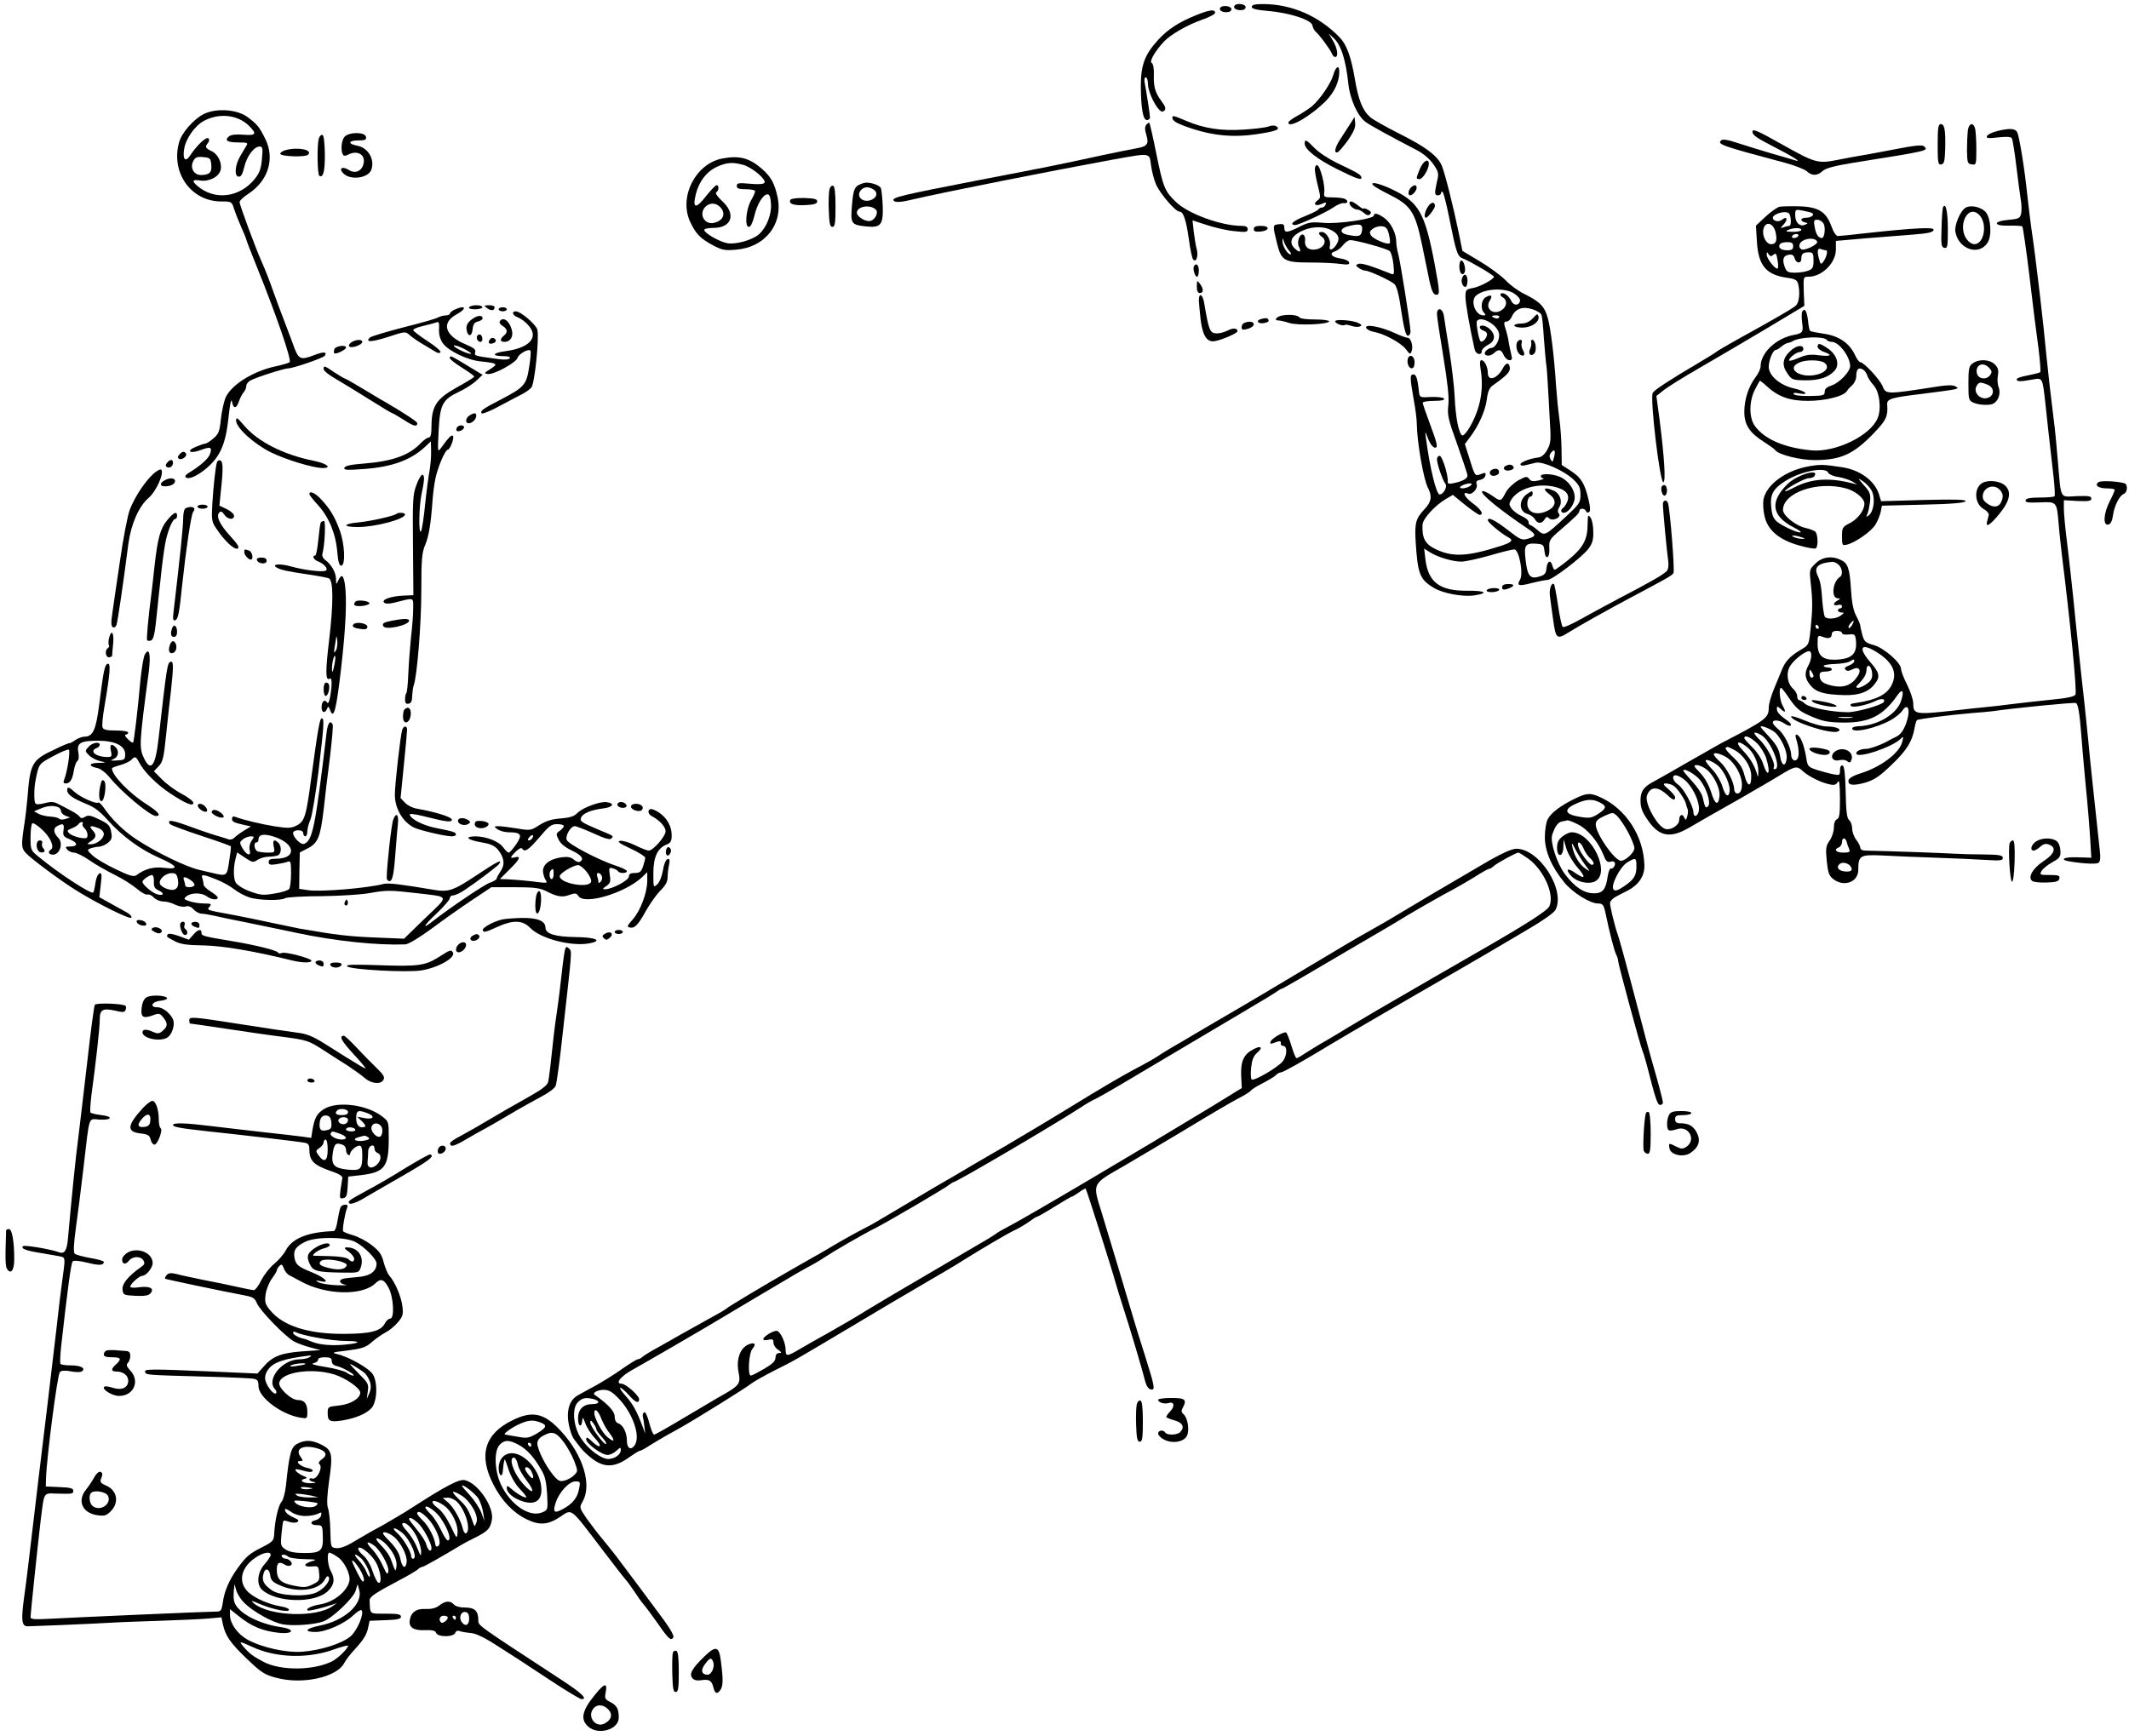 <?xml version="1.0" standalone="no"?>
<!DOCTYPE svg PUBLIC "-//W3C//DTD SVG 20010904//EN"
 "http://www.w3.org/TR/2001/REC-SVG-20010904/DTD/svg10.dtd">
<svg version="1.0" xmlns="http://www.w3.org/2000/svg"
 width="1046pt" height="853pt" viewBox="0 0 1046 853"
 preserveAspectRatio="xMidYMid meet">
<g transform="translate(0,853) scale(0.1,-0.1)"
fill="#000000" stroke="none">
<path d="M6067 8504 c-11 -12 3 -24 29 -24 15 0 24 6 24 15 0 15 -40 21 -53 9z"/>
<path d="M6150 8496 c0 -9 23 -15 81 -20 106 -9 213 -44 217 -71 2 -11 9 -24
15 -30 20 -16 73 -89 80 -107 4 -10 11 -18 17 -18 17 0 11 43 -11 80 l-21 35
22 -20 c38 -33 62 -107 75 -230 8 -73 46 -157 84 -184 24 -18 123 -72 256
-141 30 -16 61 -43 78 -68 25 -37 27 -45 17 -84 -13 -59 -12 -68 5 -68 8 0 15
5 15 12 0 7 3 8 9 3 4 -6 18 -59 30 -120 36 -180 41 -195 70 -206 32 -12 151
-82 151 -89 0 -12 -68 -49 -102 -55 -36 -7 -38 -9 -38 -45 0 -30 21 -149 45
-257 6 -25 35 -32 35 -8 0 8 14 21 30 30 21 11 30 23 30 40 0 24 -32 55 -57
55 -20 0 -15 -18 6 -25 11 -3 18 -12 17 -20 -3 -20 -24 -40 -32 -32 -9 9 -23
90 -18 99 18 28 98 -15 108 -58 8 -29 -16 -74 -38 -74 -7 0 -19 -7 -26 -15
-18 -22 16 -32 39 -11 24 22 36 20 49 -9 6 -14 19 -25 28 -25 13 0 15 6 9 28
-4 15 -9 41 -12 57 -2 17 -8 43 -13 59 -13 39 -13 46 3 46 8 0 19 11 25 25 18
39 54 51 102 35 22 -7 42 -20 44 -29 3 -9 8 -59 11 -111 4 -52 9 -108 11 -125
3 -16 6 -59 8 -95 2 -36 7 -117 10 -180 7 -103 5 -119 -12 -150 -12 -22 -28
-36 -43 -38 -42 -5 -89 -23 -89 -34 0 -6 10 -8 25 -4 14 3 36 9 50 12 34 8
138 -38 185 -82 29 -28 35 -40 35 -75 0 -40 -5 -46 -75 -111 -99 -92 -101 -93
-136 -63 -16 14 -32 25 -36 25 -5 0 -8 7 -8 15 0 8 -15 21 -34 29 -18 8 -40
24 -49 36 -14 20 -14 25 -1 46 35 53 124 80 206 63 59 -13 82 -37 69 -72 -5
-14 -15 -28 -20 -32 -15 -9 -14 -25 2 -25 19 0 44 30 52 61 9 36 -17 85 -58
109 -33 21 -107 27 -107 10 0 -5 6 -10 13 -11 6 -1 -4 -5 -23 -10 -27 -6 -38
-5 -47 8 -11 13 -16 13 -54 -8 -23 -13 -50 -39 -60 -57 -25 -48 -25 -48 -69
-17 -22 15 -44 25 -48 21 -11 -12 86 -91 224 -184 42 -28 43 -37 2 -49 -31 -9
-38 -6 -102 44 -64 49 -96 64 -96 46 0 -10 67 -66 98 -82 30 -16 22 -25 -35
-44 -163 -52 -235 -56 -319 -16 -52 25 -68 54 -65 120 1 30 61 95 115 127 l34
20 60 -49 c34 -27 66 -49 71 -49 24 0 8 27 -35 58 -40 30 -53 59 -20 46 19 -7
48 25 41 46 -4 14 0 19 17 22 13 2 24 11 26 21 3 15 0 16 -23 7 -29 -11 -28
-13 -60 91 l-18 57 25 33 c43 57 76 131 83 187 5 40 13 57 32 70 65 46 84 65
81 86 -4 27 -20 25 -35 -5 -26 -50 -73 -65 -73 -23 0 30 -16 64 -32 64 -7 0
-8 -14 -4 -42 17 -98 0 -193 -50 -282 -14 -25 -31 -46 -38 -46 -17 0 -35 87
-39 190 -2 47 -14 148 -26 225 -12 77 -25 155 -27 173 -6 38 -34 45 -34 8 0
-13 14 -106 31 -207 21 -130 29 -200 25 -239 -6 -49 -1 -71 44 -195 27 -77 50
-145 50 -152 0 -15 -24 -28 -66 -37 -23 -5 -32 -4 -31 6 3 31 -27 128 -40 128
-7 0 -13 -8 -13 -17 0 -23 28 -104 41 -120 12 -14 -9 -53 -28 -53 -16 0 -48
130 -67 275 -5 38 -5 39 6 10 13 -35 27 -55 39 -55 15 0 10 21 -26 118 -19 51
-35 97 -35 102 0 6 25 10 56 10 36 0 53 4 49 11 -4 6 -31 9 -64 8 -53 -3 -56
-2 -59 22 -7 67 -14 89 -27 89 -19 0 -18 -14 0 -120 9 -46 16 -103 16 -125 1
-87 33 -272 55 -313 21 -41 17 -68 -17 -104 -43 -46 -49 -68 -44 -156 10 -162
20 -189 88 -230 45 -28 142 -46 200 -38 74 11 55 24 -36 23 -134 -1 -191 42
-204 156 l-6 51 27 -17 c36 -24 112 -47 156 -47 19 0 82 14 139 30 57 17 111
30 121 30 23 0 46 -120 28 -149 -18 -30 -7 -33 58 -16 32 8 67 15 77 15 23 0
168 110 201 153 19 25 25 44 24 84 0 29 -6 60 -14 70 -12 16 -13 12 -14 -35 0
-74 -23 -115 -94 -173 -33 -27 -64 -49 -67 -49 -4 0 -9 9 -12 20 -8 31 -25 24
-29 -12 -2 -27 -9 -34 -37 -42 -44 -13 -57 4 -66 86 -8 69 -1 80 55 76 32 -3
35 -6 38 -36 5 -49 28 -34 24 15 -2 38 2 44 55 89 78 68 93 82 93 94 0 14 27
13 32 -2 2 -6 9 -9 15 -5 7 5 7 23 -2 60 -19 81 -36 109 -86 142 l-46 30 -1
75 c0 41 -5 111 -11 155 -6 44 -13 116 -16 160 -9 142 -26 279 -40 330 -16 59
-39 82 -113 119 -30 14 -73 45 -95 69 -23 23 -80 65 -127 93 l-85 51 -17 84
c-28 136 -69 298 -84 334 -20 49 -79 93 -211 159 -65 33 -129 69 -141 80 -38
34 -58 84 -76 191 -18 106 -40 166 -74 201 -101 105 -236 164 -377 164 -40 0
-55 -4 -55 -14z m1287 -1407 c20 -13 33 -28 31 -38 -5 -24 -32 -24 -43 0 -12
27 -41 46 -52 35 -4 -4 0 -12 10 -17 23 -13 22 -45 -4 -62 -40 -29 -85 5 -60
45 16 25 8 33 -18 18 -24 -12 -29 -58 -9 -78 9 -9 8 -12 -4 -12 -40 0 -66 73
-35 98 40 34 138 39 184 11z m-72 -119 c-3 -5 -12 -7 -20 -3 -21 7 -19 13 6
13 11 0 18 -4 14 -10z m270 -687 c-6 -25 -8 -26 -17 -10 -7 13 -6 22 3 33 16
20 23 10 14 -23z m-415 -143 c-20 -13 -57 -13 -44 -1 10 10 46 19 54 14 2 -2
-2 -8 -10 -13z"/>
<path d="M5997 8494 c-11 -12 3 -24 29 -24 15 0 24 6 24 15 0 15 -40 21 -53 9z"/>
<path d="M5878 8456 c-87 -35 -140 -70 -187 -121 -67 -73 -86 -124 -86 -230 1
-110 11 -165 30 -165 8 0 15 6 15 13 0 14 -18 129 -26 170 -3 16 -1 27 5 27 6
0 11 -15 11 -33 0 -32 29 -99 56 -127 10 -10 17 -11 25 -3 8 8 5 20 -14 45
-32 43 -40 72 -38 132 1 30 -3 53 -11 57 -12 8 18 59 61 105 32 34 113 81 184
106 37 12 67 29 67 35 0 19 -28 15 -92 -11z"/>
<path d="M6550 8160 c-11 -39 -65 -119 -104 -152 -12 -10 -42 -30 -68 -45 -27
-14 -48 -30 -48 -35 0 -33 113 33 187 109 40 42 63 92 63 141 0 36 -18 25 -30
-18z"/>
<path d="M1004 7971 c-49 -23 -111 -92 -124 -140 -42 -150 59 -291 207 -291
51 0 52 -1 63 -37 7 -21 23 -62 36 -91 13 -29 24 -55 24 -59 0 -3 23 -63 51
-132 97 -240 173 -461 162 -471 -5 -4 -35 -13 -68 -20 -113 -24 -222 -93 -248
-157 -8 -21 -18 -68 -22 -105 -6 -58 -11 -71 -37 -93 -16 -14 -34 -25 -39 -25
-5 0 -26 -7 -45 -15 -52 -21 -33 -37 21 -17 51 19 59 15 46 -21 -9 -23 -48
-57 -107 -93 -11 -7 -16 -15 -12 -19 13 -14 57 5 105 46 66 57 92 118 106 249
7 67 13 94 17 76 6 -36 22 -36 34 2 5 15 15 34 22 43 8 8 14 23 14 32 0 9 9
21 20 27 29 16 167 60 187 60 24 0 172 51 179 62 12 19 -6 21 -49 4 -74 -28
-80 -25 -109 57 -15 39 -36 97 -48 127 -12 30 -34 91 -50 135 -15 44 -40 107
-55 140 -27 60 -105 270 -108 291 -1 7 20 27 48 45 93 63 125 169 80 263 -31
63 -40 74 -88 110 -50 38 -150 46 -213 17z m217 -57 c43 -42 38 -51 -26 -46
-35 3 -60 0 -70 -8 -24 -20 -8 -30 46 -30 45 0 49 -2 39 -17 -6 -10 -19 -32
-29 -49 -26 -43 -31 -98 -10 -102 13 -2 20 10 29 47 13 54 48 101 76 101 14 0
16 -8 11 -61 -4 -48 -12 -69 -35 -98 -75 -93 -199 -108 -284 -33 -27 23 -22
31 15 25 44 -7 93 18 101 52 8 32 -12 76 -42 91 -33 16 -36 22 -22 39 8 10 10
19 4 25 -10 10 -56 -33 -89 -83 -24 -37 -39 -21 -30 32 8 50 54 115 97 137 75
40 164 30 219 -22z m-183 -193 c4 -38 -9 -51 -51 -51 -35 0 -55 36 -37 69 9
18 19 22 48 19 34 -3 37 -6 40 -37z"/>
<path d="M5760 7951 c0 -16 25 -30 102 -55 103 -33 199 -42 308 -26 98 14 124
24 101 39 -9 6 -24 5 -40 -1 -14 -5 -70 -12 -123 -15 -110 -7 -193 6 -280 43
-64 27 -68 28 -68 15z"/>
<path d="M6636 7925 c-10 -16 -32 -49 -47 -73 -30 -44 -38 -77 -17 -70 6 2 29
29 51 59 28 41 38 64 35 85 l-3 29 -19 -30z"/>
<path d="M5632 7917 c-8 -10 -8 -23 0 -50 14 -46 5 -57 -54 -67 -24 -4 -97
-19 -163 -33 -226 -49 -261 -56 -605 -122 -381 -74 -427 -85 -420 -100 6 -11
34 -10 95 5 159 37 684 141 984 196 186 33 178 35 186 -28 4 -29 15 -72 25
-95 20 -45 95 -133 115 -133 19 0 32 -39 46 -135 6 -49 16 -94 21 -100 15 -17
26 15 18 49 -5 17 -11 56 -15 87 l-6 56 71 -23 c39 -13 100 -27 136 -30 55 -6
64 -5 64 10 0 11 -9 16 -29 16 -101 0 -263 59 -324 118 -55 53 -62 71 -96 237
-16 81 -32 149 -34 151 -2 3 -9 -2 -15 -9z"/>
<path d="M9520 7819 c0 -90 2 -100 18 -97 14 3 17 16 19 78 2 92 -3 120 -22
120 -12 0 -15 -18 -15 -101z"/>
<path d="M9668 7888 c-2 -18 -4 -62 -4 -98 1 -60 3 -65 24 -68 21 -3 22 -1 22
75 0 43 -3 88 -6 101 -9 33 -31 27 -36 -10z"/>
<path d="M9816 7887 c-27 -7 -51 -18 -54 -26 -4 -11 7 -12 56 -6 39 4 62 3 66
-4 4 -6 14 -66 22 -134 8 -67 18 -142 22 -167 5 -25 5 -56 2 -70 -5 -22 -12
-26 -60 -30 -79 -7 -79 -31 -1 -29 34 1 64 -1 67 -4 3 -3 19 -113 35 -244 15
-131 35 -289 44 -352 8 -63 12 -117 9 -120 -3 -3 -31 -10 -62 -16 -31 -5 -56
-14 -54 -20 3 -11 17 -11 79 0 49 9 48 11 63 -125 8 -79 15 -139 40 -359 5
-47 7 -87 4 -90 -3 -3 -35 -6 -71 -6 -47 0 -68 -4 -71 -13 -3 -11 11 -13 68
-11 85 4 85 4 94 -101 3 -41 11 -111 16 -155 41 -328 75 -669 67 -688 -4 -10
-39 -18 -124 -26 -65 -7 -149 -16 -188 -21 -38 -5 -97 -12 -130 -15 -33 -3
-96 -10 -140 -15 -206 -23 -215 -22 -215 34 0 17 -14 58 -30 91 -17 33 -30 68
-30 78 0 30 -84 103 -134 117 -40 11 -47 17 -56 49 -5 20 -10 41 -10 46 0 6
-9 27 -20 48 -14 26 -22 65 -26 130 -6 103 -15 130 -51 146 -45 21 -92 14
-124 -19 -30 -29 -30 -30 -22 -102 9 -82 9 -121 -2 -225 -8 -72 -8 -73 -49
-97 -51 -30 -76 -57 -92 -99 -7 -18 -24 -59 -38 -92 -14 -33 -26 -75 -26 -93
0 -50 -13 -60 -235 -175 -11 -6 -83 -47 -160 -91 -77 -45 -152 -87 -167 -95
-52 -27 -68 -49 -68 -95 0 -33 8 -56 33 -92 56 -85 112 -96 205 -42 74 43 91
53 252 144 74 43 163 94 198 116 72 44 81 45 109 19 26 -25 90 -57 130 -65 24
-6 34 -3 42 11 8 13 10 -6 11 -80 0 -78 -3 -99 -15 -103 -9 -4 -15 -19 -15
-41 0 -19 -9 -48 -21 -64 -18 -26 -20 -38 -14 -99 6 -59 11 -73 32 -90 53 -41
123 -15 123 46 0 70 9 75 118 70 53 -3 171 -8 262 -11 91 -3 202 -8 248 -11
70 -4 82 -3 82 10 0 13 -16 16 -92 17 -51 0 -120 2 -153 4 -47 3 -294 12 -432
15 -13 0 -23 6 -23 14 0 7 -9 25 -20 39 -11 14 -20 39 -20 55 0 16 -7 35 -15
42 -11 9 -15 42 -17 138 -2 89 -7 127 -15 130 -8 2 -13 -6 -13 -23 0 -25 -2
-26 -32 -20 -18 3 -54 13 -80 21 -45 15 -47 17 -54 62 -4 26 -13 61 -21 79
-15 37 -40 46 -28 11 13 -41 16 -83 6 -97 -12 -18 -31 -5 -31 22 -1 34 -35
102 -64 124 -14 12 -26 26 -26 32 0 16 32 13 58 -5 13 -9 26 -13 30 -9 4 4 -2
13 -13 21 -42 30 -55 44 -55 60 0 15 2 15 20 -1 23 -21 26 -14 8 18 -14 24
-19 87 -8 87 4 0 23 -25 43 -55 29 -42 48 -60 89 -78 71 -32 95 -37 180 -38
124 0 192 35 262 137 24 33 32 17 16 -31 -22 -66 -117 -122 -212 -124 -16 -1
-28 -5 -28 -11 0 -25 118 1 191 42 21 12 46 32 55 45 21 33 37 19 29 -25 -10
-51 -32 -91 -58 -102 -12 -6 -29 -14 -37 -19 -32 -19 -92 -41 -110 -41 -26 0
-50 -10 -50 -22 0 -29 175 29 218 71 14 14 15 13 8 -14 -13 -55 -104 -124
-204 -155 -35 -11 -58 -24 -60 -34 -5 -25 22 -29 82 -12 44 13 70 30 130 88
74 70 102 116 113 183 3 17 8 33 11 36 8 6 155 25 272 35 41 3 86 7 100 9 103
15 403 45 410 40 10 -6 18 -55 25 -149 3 -39 11 -138 19 -220 14 -139 26 -287
29 -361 l2 -30 -67 2 c-70 3 -94 -12 -35 -21 69 -11 126 -13 137 -6 9 6 11 25
6 66 -22 203 -49 453 -56 534 -5 52 -14 136 -19 185 -6 50 -25 225 -42 390
-16 165 -37 351 -45 413 -8 62 -14 131 -14 153 l0 41 68 -4 c54 -2 67 0 67 12
0 12 -13 14 -72 12 -85 -4 -76 -22 -93 178 -6 74 -15 164 -20 200 -12 94 -28
234 -36 315 -13 145 -53 488 -74 625 -5 36 -14 110 -20 165 -13 127 -39 285
-49 305 -10 19 -35 21 -95 7z m-782 -2133 c18 -17 21 -50 6 -59 -36 -22 -45
-105 -11 -105 14 -1 14 -2 -1 -11 -24 -14 -23 -28 2 -22 11 3 20 0 20 -6 0 -6
-4 -11 -10 -11 -5 0 -10 -4 -10 -10 0 -5 8 -10 17 -10 15 0 14 -2 -3 -15 -22
-17 -70 -20 -79 -5 -3 6 -8 36 -11 68 -6 85 -10 104 -24 134 -19 41 2 61 72
67 9 0 24 -6 32 -15z m66 -295 c-7 -11 -14 -18 -17 -15 -3 3 0 12 7 21 18 21
23 19 10 -6z m-165 -9 c3 -5 1 -10 -4 -10 -6 0 -11 5 -11 10 0 6 2 10 4 10 3
0 8 -4 11 -10z m115 -31 c0 -6 14 -9 33 -7 29 3 32 0 35 -26 8 -70 -19 -96
-105 -98 -59 -1 -83 22 -83 78 0 43 1 43 26 34 29 -11 44 -6 44 16 0 8 10 14
25 14 14 0 25 -5 25 -11z m186 -104 c66 -46 85 -94 59 -149 -23 -49 -76 -76
-180 -91 -24 -4 -26 -5 -21 -14 7 -11 79 4 120 24 29 15 51 11 41 -5 -9 -15
-133 -50 -176 -50 -75 0 -188 22 -210 41 -12 11 -26 19 -31 19 -4 0 -8 8 -8
18 0 11 -9 27 -20 37 -29 26 -36 77 -15 112 18 30 73 73 93 73 16 0 14 -39 -3
-70 -21 -37 -18 -65 10 -98 28 -34 67 -45 165 -48 73 -2 120 15 150 54 29 36
25 55 -20 107 -69 79 -43 101 46 40z m-126 -35 c0 -6 -12 -15 -27 -21 -18 -7
-23 -13 -16 -20 8 -8 17 -7 33 1 33 18 48 -2 26 -34 -28 -43 -68 -58 -123 -46
-49 11 -63 23 -63 53 0 12 8 17 30 17 17 0 30 5 30 10 0 6 -9 10 -20 10 -11 0
-20 4 -20 8 0 4 25 8 54 9 30 1 63 6 73 12 23 13 23 13 23 1z m88 -57 c2 -24
-3 -36 -24 -52 -15 -11 -35 -21 -45 -21 -14 0 -12 5 12 29 17 18 29 40 29 56
0 37 24 27 28 -12z m-288 -15 c0 -5 -4 -8 -10 -8 -5 0 -10 10 -10 23 0 18 2
19 10 7 5 -8 10 -18 10 -22z m188 -205 c-15 -2 -42 -2 -60 0 -18 2 -6 4 27 4
33 0 48 -2 33 -4z m-373 -76 c30 -31 57 -93 53 -124 -5 -44 -25 -38 -32 10 -5
33 -18 57 -51 93 -25 27 -45 50 -45 52 0 11 57 -13 75 -31z m-74 -8 c49 -26
106 -169 68 -169 -5 0 -7 4 -4 10 10 17 -33 101 -71 136 -35 34 -32 44 7 23z
m-18 -42 c18 -18 38 -52 45 -74 24 -80 7 -99 -18 -20 -7 21 -30 55 -51 75 -21
21 -39 40 -39 45 0 18 32 4 63 -26z m-51 -17 c33 -25 58 -79 57 -122 -1 -31
-1 -32 -8 -7 -14 43 -32 72 -69 112 -39 40 -25 53 20 17z m-62 -15 c46 -24 83
-80 84 -127 1 -58 -18 -57 -33 1 -9 37 -24 60 -56 90 -24 22 -40 42 -37 45 8
8 9 8 42 -9z m-22 -48 c46 -43 71 -111 56 -151 -9 -24 -34 -19 -34 7 -1 35
-36 103 -69 133 -17 15 -31 32 -31 37 0 15 53 -3 78 -26z m-47 -40 c28 -32 50
-88 47 -115 -5 -35 -22 -24 -36 24 -7 23 -28 60 -47 80 -19 20 -35 41 -35 45
0 14 51 -10 71 -34z m-67 -8 c36 -28 68 -94 64 -131 -5 -51 -23 -42 -41 19
-12 37 -31 71 -55 96 -32 32 -33 37 -15 37 11 0 32 -9 47 -21z m-31 -53 c33
-43 54 -113 39 -128 -12 -12 -15 -8 -27 45 -3 16 -26 50 -50 76 -25 27 -45 51
-45 54 0 16 62 -19 83 -47z m-85 8 c47 -32 90 -125 77 -165 -8 -24 -25 -25
-25 -1 0 30 -49 119 -75 136 -26 17 -34 46 -12 46 7 0 23 -7 35 -16z m-48 -34
c19 -10 60 -70 64 -93 1 -6 4 -16 7 -22 3 -5 3 -21 -1 -35 -6 -21 -8 -23 -15
-8 -9 22 -25 14 -25 -12 0 -25 -40 -51 -67 -44 -35 9 -93 105 -93 154 0 10 7
26 16 35 20 19 49 12 85 -21 28 -27 39 -30 39 -12 0 6 -15 24 -32 39 -26 22
-29 28 -15 29 10 0 27 -4 37 -10z m853 -277 c2 -10 8 -26 12 -35 6 -15 2 -18
-29 -18 -36 0 -49 16 -21 26 8 4 15 15 15 25 0 24 16 25 23 2z m17 -118 c17
-21 5 -32 -30 -27 -28 4 -39 20 -23 35 11 12 40 8 53 -8z"/>
<path d="M8850 5100 c0 -5 7 -10 16 -10 8 0 12 5 9 10 -3 6 -10 10 -16 10 -5
0 -9 -4 -9 -10z"/>
<path d="M8906 5081 c14 -13 108 -31 117 -22 4 4 -18 13 -49 20 -70 13 -81 14
-68 2z"/>
<path d="M8610 7883 c0 -17 19 -30 110 -77 88 -45 137 -76 100 -64 -8 3 -58
17 -110 32 -52 15 -128 39 -169 52 -52 17 -77 22 -85 14 -19 -19 -2 -26 314
-110 47 -13 94 -31 106 -41 26 -24 52 -24 78 0 15 14 57 26 151 41 377 60 370
59 348 81 -8 8 -44 5 -145 -15 -73 -14 -149 -28 -168 -31 -19 -3 -70 -12 -113
-21 -96 -19 -109 -15 -273 77 -117 66 -144 78 -144 62z"/>
<path d="M1693 7858 c-16 -18 -20 -68 -8 -88 4 -7 12 -7 25 0 46 24 87 0 76
-45 -9 -37 -41 -50 -73 -30 -32 21 -52 6 -24 -19 36 -33 119 -21 135 19 19 51
-15 109 -69 119 -48 9 -44 26 6 26 33 0 40 3 37 18 -5 24 -83 24 -105 0z"/>
<path d="M1566 7848 c-9 -35 -7 -176 3 -182 19 -12 28 23 27 108 -1 56 -5 91
-12 93 -6 2 -14 -6 -18 -19z"/>
<path d="M6410 7824 c0 -28 62 -77 161 -126 96 -48 124 -57 117 -37 -4 12 -24
23 -123 70 -38 19 -86 50 -106 71 -41 42 -49 46 -49 22z"/>
<path d="M1402 7792 c-13 -4 -24 -11 -25 -17 -3 -14 123 -19 137 -5 24 24 -51
39 -112 22z"/>
<path d="M3548 7751 c-130 -26 -212 -185 -159 -307 28 -62 52 -87 115 -120 43
-23 59 -26 112 -21 143 11 233 126 204 259 -14 66 -32 99 -75 137 -63 55 -112
68 -197 52z m103 -31 c44 -12 115 -72 105 -88 -4 -7 -28 -9 -71 -5 -56 5 -65
4 -65 -11 0 -12 10 -16 45 -16 25 0 45 -4 45 -10 0 -5 -9 -26 -20 -45 -25 -44
-32 -130 -11 -130 9 0 19 20 27 53 13 58 43 107 65 107 10 0 15 -15 17 -48 3
-52 -22 -116 -60 -149 -32 -28 -115 -51 -155 -43 -39 7 -113 50 -113 65 0 6
20 10 45 10 90 0 113 67 44 131 -24 22 -36 40 -30 44 14 8 14 35 2 35 -6 0
-29 -25 -53 -55 -50 -64 -67 -60 -49 12 16 63 54 111 105 134 47 21 76 23 127
9z m-119 -202 c37 -31 26 -71 -23 -83 -48 -12 -78 44 -43 79 19 19 45 20 66 4z"/>
<path d="M6976 7700 c-20 -49 -20 -50 -1 -50 15 0 45 49 45 75 0 30 -28 14
-44 -25z"/>
<path d="M6460 7698 c0 -13 7 -50 15 -82 14 -55 14 -59 -2 -71 -25 -18 -9 -31
21 -17 21 9 24 9 19 -3 -3 -8 -11 -15 -18 -15 -7 0 -15 -4 -17 -8 -1 -5 -31
-20 -66 -34 -58 -23 -80 -42 -49 -44 18 0 153 62 190 88 17 12 40 21 49 20 22
-4 24 14 2 22 -9 3 -35 6 -58 6 -39 0 -43 2 -40 23 6 32 -19 130 -34 135 -7 2
-12 -6 -12 -20z"/>
<path d="M4245 7631 c-46 -14 -52 -24 -59 -108 -8 -93 -5 -98 72 -106 70 -7
82 9 79 101 -2 43 -6 83 -10 89 -10 16 -59 30 -82 24z m49 -34 c22 -16 12 -43
-21 -52 -41 -10 -69 25 -41 53 16 16 40 15 62 -1z m9 -97 c14 -13 -2 -48 -24
-55 -23 -8 -69 19 -69 40 0 31 66 42 93 15z"/>
<path d="M6748 7618 c6 -6 43 -27 83 -47 101 -51 122 -84 155 -241 14 -69 31
-152 38 -185 9 -41 18 -61 29 -63 22 -4 22 9 -3 143 -49 261 -78 312 -214 376
-64 30 -110 39 -88 17z"/>
<path d="M4075 7598 c-3 -13 -5 -59 -3 -103 2 -63 6 -80 18 -80 12 0 15 18 15
99 0 69 -4 101 -12 103 -7 3 -15 -6 -18 -19z"/>
<path d="M6932 7608 c-14 -14 -16 -38 -4 -38 12 0 32 23 32 37 0 16 -12 17
-28 1z"/>
<path d="M3884 7549 c-12 -20 14 -30 72 -27 44 2 59 7 59 18 0 12 -14 15 -62
17 -35 1 -65 -3 -69 -8z"/>
<path d="M6630 7532 c0 -13 23 -32 39 -32 8 0 23 -8 33 -17 13 -12 22 -13 29
-6 8 8 5 14 -10 22 -12 7 -21 9 -21 6 0 -4 -12 3 -26 14 -28 22 -44 27 -44 13z"/>
<path d="M7016 7515 c-16 -24 -22 -55 -10 -55 9 0 43 44 44 57 0 23 -18 22
-34 -2z"/>
<path d="M8743 7514 c-12 -3 -43 -25 -69 -49 l-47 -44 5 -80 c7 -116 46 -162
148 -176 38 -5 49 -11 54 -28 11 -43 6 -94 -11 -109 -18 -15 -91 -58 -283
-164 -52 -29 -100 -57 -106 -62 -5 -5 -46 -30 -90 -56 -144 -85 -217 -133
-224 -147 -14 -28 35 -439 52 -439 13 0 5 124 -18 305 l-16 119 34 27 c18 15
98 65 178 111 79 46 228 133 330 194 l185 111 -3 71 c-2 71 -2 72 23 72 67 0
135 68 135 134 l0 42 148 13 c81 6 179 14 217 17 91 7 115 12 115 26 0 12 -93
8 -315 -16 -77 -9 -147 -16 -155 -16 -9 0 -22 19 -32 48 -26 71 -63 95 -157
98 -42 1 -86 0 -98 -2z m160 -31 c14 -8 -4 -23 -29 -23 -28 0 -33 -16 -6 -23
16 -4 16 -4 -1 -12 -25 -10 -47 12 -47 47 0 29 1 30 37 23 21 -4 41 -9 46 -12z
m-105 -30 c2 -18 -1 -33 -7 -33 -5 0 -18 -3 -28 -7 -17 -6 -17 -5 1 15 22 25
15 42 -9 22 -16 -13 -45 -7 -45 10 0 14 39 30 65 27 15 -1 21 -11 23 -34z
m162 -23 c10 -19 4 -70 -9 -70 -17 1 -29 18 -35 53 -6 33 -5 37 13 37 11 0 25
-9 31 -20z m-237 -39 c10 -41 4 -61 -21 -61 -25 0 -46 42 -38 75 10 39 47 31
59 -14z m127 9 c0 -5 -19 -10 -42 -9 -33 0 -38 2 -23 9 28 12 65 12 65 0z
m-15 -30 c-3 -5 -13 -10 -21 -10 -8 0 -12 5 -9 10 3 6 13 10 21 10 8 0 12 -4
9 -10z m93 -28 c4 -14 -63 -46 -78 -37 -18 11 -10 35 13 45 29 12 59 8 65 -8z
m-118 -22 c0 -15 -7 -20 -29 -20 -31 0 -47 13 -36 30 3 6 19 10 36 10 22 0 29
-5 29 -20z m161 -20 c12 0 2 -38 -15 -59 -9 -11 -12 -9 -17 10 -13 44 -10 62
7 55 9 -3 20 -6 25 -6z m-258 -22 c12 10 15 6 20 -25 4 -20 4 -39 1 -42 -9 -9
-54 48 -54 67 0 14 2 15 9 3 8 -12 13 -12 24 -3z m197 -28 c0 -34 -4 -42 -26
-50 -14 -6 -43 -10 -65 -10 -34 0 -41 4 -50 27 -14 37 -8 57 19 61 17 3 25 -2
29 -17 7 -26 33 -28 33 -3 0 25 9 32 37 32 20 0 23 -5 23 -40z"/>
<path d="M9547 7513 c-3 -4 -7 -51 -8 -103 -3 -83 -1 -95 14 -98 15 -3 17 7
17 90 0 86 -10 133 -23 111z"/>
<path d="M9657 7509 c-26 -15 -56 -87 -50 -118 15 -86 115 -120 158 -54 23 35
16 126 -11 153 -24 24 -73 34 -97 19z m67 -35 c42 -42 25 -144 -24 -144 -9 0
-24 8 -32 18 -56 63 -2 184 56 126z"/>
<path d="M6750 7471 c0 -17 -178 -43 -248 -36 -60 5 -73 3 -117 -19 -61 -31
-75 -32 -75 -5 0 16 -5 20 -27 17 -31 -3 -31 -4 -9 -93 21 -86 36 -95 161 -95
56 0 124 -3 150 -7 38 -5 47 -3 43 8 -2 8 -22 16 -43 19 -43 6 -57 25 -26 35
11 3 29 17 40 31 10 13 26 24 35 24 29 0 181 -42 194 -54 7 -7 15 -36 18 -65
5 -49 4 -53 -13 -46 -97 39 -145 54 -159 48 -15 -6 -15 -7 2 -20 10 -7 24 -13
32 -13 18 0 123 -48 143 -66 11 -10 23 -54 34 -135 13 -84 22 -119 32 -119 7
0 13 10 13 21 0 31 -49 337 -60 380 -6 20 -10 48 -10 61 0 41 -27 95 -59 117
-30 22 -51 27 -51 12z m-58 -73 c-5 -30 -15 -33 -71 -22 -40 8 -40 31 1 42 60
15 74 11 70 -20z m-151 1 c33 -17 43 -38 29 -64 -18 -34 -44 -43 -36 -12 6 27
-17 67 -40 67 -19 0 -18 -10 2 -25 25 -18 9 -52 -27 -60 -37 -8 -61 10 -57 43
2 14 -3 27 -10 29 -17 6 -32 -38 -20 -60 12 -24 6 -30 -14 -14 -31 24 -31 53
1 76 50 36 124 45 172 20z m283 -21 c5 -21 7 -40 4 -43 -10 -10 -81 20 -92 38
-9 15 -7 21 9 33 11 8 31 14 45 12 20 -2 27 -11 34 -40z m-492 -78 c10 -11 14
-20 8 -20 -14 0 -40 42 -39 65 1 18 1 18 7 -2 4 -13 15 -32 24 -43z"/>
<path d="M6160 7404 c0 -11 8 -14 32 -12 46 4 49 28 4 28 -26 0 -36 -4 -36
-16z"/>
<path d="M7170 7221 c0 -32 14 -49 25 -31 9 15 -3 60 -15 60 -6 0 -10 -13 -10
-29z"/>
<path d="M5866 7222 c-7 -12 5 -52 15 -52 5 0 9 14 9 30 0 28 -13 40 -24 22z"/>
<path d="M7184 7165 c-8 -19 2 -45 16 -45 5 0 10 14 10 30 0 31 -16 41 -26 15z"/>
<path d="M5880 7123 c0 -23 5 -33 15 -33 19 0 19 21 0 46 -14 18 -14 17 -15
-13z"/>
<path d="M5890 7053 c1 -16 5 -59 9 -96 11 -81 32 -111 72 -103 36 7 109 39
109 48 0 16 -22 18 -50 3 -17 -9 -43 -15 -58 -13 -28 3 -34 19 -56 151 -8 43
-26 50 -26 10z"/>
<path d="M2305 7020 c-4 -6 8 -10 29 -10 20 0 36 5 36 10 0 6 -13 10 -29 10
-17 0 -33 -4 -36 -10z"/>
<path d="M2394 7015 c19 -14 36 -12 36 6 0 5 -12 9 -27 9 -27 -1 -27 -1 -9
-15z"/>
<path d="M2233 7008 c-13 -6 -23 -15 -23 -20 0 -4 -9 -8 -20 -8 -11 0 -28 -5
-38 -10 -9 -6 -86 -28 -171 -49 -84 -22 -158 -44 -164 -50 -24 -24 7 -23 89 3
85 28 86 28 107 9 12 -11 40 -30 62 -43 22 -13 50 -30 62 -37 13 -9 23 -10 27
-4 4 5 -25 30 -64 55 -38 25 -70 49 -70 54 0 5 21 14 48 20 26 6 55 14 64 17
14 6 17 1 15 -34 -1 -27 6 -50 19 -68 27 -38 121 -83 186 -89 82 -9 87 -12 48
-37 -32 -20 -33 -22 -13 -25 29 -4 140 56 146 80 5 18 53 46 63 35 3 -3 1 -38
-6 -79 -13 -88 -24 -101 -135 -159 -93 -48 -107 -58 -99 -70 3 -5 41 10 85 34
43 23 94 50 112 59 18 9 40 24 48 34 16 20 39 244 29 284 -7 26 -82 90 -106
90 -22 0 -16 -20 9 -29 29 -12 64 -45 72 -70 15 -47 -35 -84 -133 -97 -62 -8
-69 -24 -11 -24 25 0 38 -4 34 -10 -4 -7 -25 -9 -53 -5 -121 16 -123 16 -117
34 4 13 -7 22 -50 40 -100 42 -118 105 -42 146 54 29 45 49 -10 23z m82 -216
c-7 -7 -85 29 -85 39 0 5 20 -1 45 -13 24 -12 42 -24 40 -26z"/>
<path d="M2450 7010 c0 -5 9 -10 20 -10 11 0 20 5 20 10 0 6 -9 10 -20 10 -11
0 -20 -4 -20 -10z"/>
<path d="M8855 6999 c-4 -6 -4 -30 -1 -54 7 -46 3 -53 -41 -61 -87 -16 -163
-88 -163 -155 0 -11 -11 -35 -25 -53 -34 -45 -55 -109 -55 -170 0 -64 26 -103
97 -148 26 -17 51 -34 54 -39 14 -23 125 -51 198 -50 127 1 188 29 289 134 60
63 68 81 64 139 -2 28 19 34 168 52 80 10 154 20 164 23 18 5 18 6 2 15 -11 6
-41 6 -84 -1 -257 -40 -256 -40 -273 2 -14 33 -92 117 -109 117 -5 0 -18 16
-27 37 -28 58 -80 93 -153 103 -34 5 -64 11 -67 14 -3 3 -8 26 -10 51 -6 47
-16 64 -28 44z m121 -140 c3 -5 14 -9 24 -9 35 0 90 -73 90 -119 0 -27 -53
-83 -91 -95 -24 -8 -34 -17 -34 -31 0 -18 -7 -20 -73 -21 -41 -1 -75 3 -79 9
-4 7 5 8 25 4 56 -11 34 11 -23 24 -69 15 -125 63 -125 106 0 33 21 83 34 83
5 0 17 7 27 16 9 8 23 16 31 18 7 1 19 5 25 9 35 22 156 26 169 6z m180 -147
c6 -4 14 -16 18 -27 3 -11 17 -32 30 -47 30 -31 41 -116 21 -163 -35 -86 -208
-170 -327 -158 -133 13 -230 55 -277 121 -28 40 -28 118 0 175 12 23 23 44 25
46 1 1 15 -9 31 -24 57 -54 115 -75 205 -75 86 0 175 22 192 48 4 8 17 21 27
30 10 9 19 28 19 43 0 36 12 47 36 31z"/>
<path d="M8930 6826 c0 -8 14 -19 30 -25 47 -16 35 -24 -23 -17 -42 6 -63 3
-100 -13 -26 -11 -47 -17 -47 -12 0 13 36 41 53 41 9 0 17 7 17 15 0 23 -34
18 -63 -9 -39 -36 -44 -70 -16 -110 21 -32 26 -34 86 -35 69 -1 117 14 147 48
26 29 11 78 -33 108 -39 27 -51 29 -51 9z m34 -79 c25 -19 10 -45 -34 -57 -85
-23 -162 30 -86 60 32 13 100 12 120 -3z"/>
<path d="M6302 6980 c-31 -5 -47 -25 -19 -25 6 0 30 -5 51 -12 42 -14 196 -7
196 8 0 5 -31 9 -69 9 -39 0 -72 4 -75 9 -8 12 -45 17 -84 11z"/>
<path d="M7531 6966 c-17 -18 -35 -26 -58 -26 -18 0 -33 -4 -33 -10 0 -5 18
-10 39 -10 45 0 85 27 80 54 -4 16 -7 15 -28 -8z"/>
<path d="M2316 6959 c-19 -15 -26 -29 -24 -47 5 -38 26 -39 30 -1 2 25 9 35
26 39 13 3 23 10 23 15 0 19 -27 16 -55 -6z"/>
<path d="M6198 6963 c-29 -7 -21 -25 10 -21 15 2 26 7 25 13 -2 12 -12 14 -35
8z"/>
<path d="M2455 6950 c-3 -5 3 -15 15 -22 24 -15 26 -31 5 -48 -20 -17 -19 -30
4 -30 28 0 44 25 36 57 -11 46 -44 70 -60 43z"/>
<path d="M6560 6951 c0 -11 39 -25 47 -18 3 3 17 1 31 -4 14 -5 33 -7 41 -4
14 5 13 8 -4 17 -25 14 -115 21 -115 9z"/>
<path d="M6113 6943 c-14 -5 -18 -33 -5 -33 24 1 52 14 52 26 0 14 -23 17 -47
7z"/>
<path d="M6712 6919 c3 -8 20 -17 39 -20 52 -10 134 -55 157 -86 18 -24 21
-26 27 -10 10 24 -3 67 -19 67 -7 0 -38 11 -67 25 -69 31 -144 44 -137 24z"/>
<path d="M2345 6880 c-7 -12 2 -30 16 -30 12 0 12 27 0 35 -5 3 -12 1 -16 -5z"/>
<path d="M2405 6859 c-10 -15 1 -23 20 -15 9 3 13 10 10 16 -8 13 -22 13 -30
-1z"/>
<path d="M1725 6847 c-11 -9 -14 -16 -7 -21 13 -8 62 10 62 24 0 14 -33 12
-55 -3z"/>
<path d="M7457 6853 c-12 -12 -7 -50 8 -63 21 -17 32 -4 17 20 -6 11 -9 26 -6
35 6 15 -7 21 -19 8z"/>
<path d="M7523 6848 c2 -7 0 -21 -5 -32 -13 -24 4 -42 21 -22 13 16 5 66 -11
66 -5 0 -8 -6 -5 -12z"/>
<path d="M1643 6815 c-3 -9 -3 -18 -1 -21 7 -7 58 17 58 28 0 15 -50 8 -57 -7z"/>
<path d="M2210 6770 c0 -5 27 -27 60 -47 33 -21 60 -40 60 -44 0 -3 -39 -27
-86 -53 -100 -56 -123 -91 -124 -188 0 -41 -4 -58 -13 -58 -8 0 -24 -12 -38
-26 -57 -61 -140 -91 -281 -102 -64 -5 -93 -11 -96 -21 -4 -11 12 -12 94 -6
139 10 230 43 300 107 l31 29 1 -48 c1 -26 -3 -68 -7 -93 -5 -25 -15 -99 -22
-165 -6 -66 -16 -127 -20 -135 -13 -23 -11 119 2 181 15 71 16 94 4 96 -5 1
-19 -21 -29 -50 -18 -47 -19 -77 -17 -297 l2 -245 -49 -2 c-63 -3 -109 -20
-95 -34 7 -7 23 -7 49 -1 103 26 94 29 94 -30 0 -29 -5 -93 -11 -143 -5 -49
-11 -130 -13 -178 -2 -48 -6 -90 -10 -94 -3 -3 -6 -17 -6 -30 0 -18 5 -24 18
-21 12 2 17 13 17 38 1 19 4 42 7 50 17 41 38 304 38 467 0 155 3 188 19 225
18 43 28 104 36 218 2 30 8 78 14 107 11 55 48 143 61 143 11 0 34 60 25 68
-7 7 -21 -8 -58 -59 -17 -23 -17 -21 -12 85 7 130 19 152 101 191 31 15 69 39
85 55 l30 28 -76 46 c-82 50 -85 51 -85 36z"/>
<path d="M6917 6768 c-6 -21 4 -48 19 -48 9 0 14 11 14 30 0 30 -24 43 -33 18z"/>
<path d="M9693 6745 c-19 -13 -22 -25 -22 -99 0 -79 1 -84 25 -95 28 -12 83
-15 100 -3 24 15 34 50 24 78 -6 14 -8 41 -4 59 4 26 1 38 -15 54 -25 25 -77
28 -108 6z m80 -23 c14 -15 15 -21 4 -36 -19 -26 -61 -18 -65 13 -6 40 33 54
61 23z m-9 -82 c37 -14 36 -57 -1 -66 -35 -9 -68 27 -53 57 12 22 19 23 54 9z"/>
<path d="M1590 6716 c0 -8 26 -29 58 -47 31 -18 106 -64 165 -101 59 -37 110
-68 113 -68 3 0 29 -15 59 -34 49 -32 65 -35 65 -15 0 7 -71 53 -150 99 -8 4
-57 33 -108 64 -51 31 -95 56 -98 56 -3 0 -26 14 -51 30 -50 34 -53 35 -53 16z"/>
<path d="M2308 6489 c-21 -12 -24 -39 -5 -39 17 0 37 20 37 37 0 15 -9 16 -32
2z"/>
<path d="M1160 6463 c0 -35 88 -115 171 -156 76 -37 208 -77 255 -77 48 0 19
23 -47 36 -147 30 -271 93 -339 172 -34 40 -40 44 -40 25z"/>
<path d="M2245 6429 c-4 -6 -4 -13 -1 -16 8 -8 36 5 36 17 0 13 -27 13 -35 -1z"/>
<path d="M881 6296 c-9 -10 -9 -16 -1 -21 13 -8 42 14 34 26 -8 13 -20 11 -33
-5z"/>
<path d="M821 6256 c-8 -10 -9 -16 -1 -21 13 -8 30 3 30 21 0 18 -14 18 -29 0z"/>
<path d="M1066 6258 c-7 -20 -17 -112 -23 -206 -4 -77 -3 -86 20 -120 40 -60
87 -104 104 -98 11 5 3 19 -36 62 -53 58 -71 98 -53 116 7 7 14 4 24 -11 15
-24 48 -28 48 -6 0 9 -16 23 -36 33 l-36 17 7 70 c12 108 11 148 -2 152 -7 3
-15 -1 -17 -9z"/>
<path d="M7403 6243 c-25 -9 -14 -30 12 -25 14 2 24 9 22 15 -4 13 -18 17 -34
10z"/>
<path d="M8890 6239 c-114 -19 -212 -90 -226 -164 -3 -19 -1 -57 6 -84 16 -68
73 -115 171 -142 38 -11 74 -17 80 -14 13 9 11 71 -3 83 -7 5 -27 13 -45 17
-49 10 -113 61 -113 89 0 85 170 144 309 106 46 -12 91 -49 91 -75 0 -33 -32
-75 -70 -95 -38 -19 -40 -23 -40 -66 0 -45 1 -46 26 -40 42 11 120 66 139 99
10 17 21 44 25 61 l6 31 204 5 c140 3 205 9 207 17 3 8 -50 10 -205 6 l-210
-6 -11 36 c-22 66 -94 118 -181 131 -93 14 -106 14 -160 5z m93 -33 c3 -7 25
-17 49 -20 24 -4 54 -14 68 -22 l25 -15 -25 6 c-112 29 -201 23 -282 -19 -27
-14 -48 -23 -48 -20 0 11 96 64 116 64 13 0 26 5 29 11 25 39 -87 6 -134 -41
-87 -87 -77 -155 32 -212 60 -30 35 -34 -27 -4 -69 34 -78 45 -84 106 -6 60
10 89 71 127 76 48 198 71 210 39z m213 -88 c18 -35 11 -100 -14 -120 -14 -11
-15 -10 -7 7 5 11 10 39 13 61 3 36 -1 47 -30 79 -32 37 -32 38 -5 20 15 -10
35 -31 43 -47z m-346 -228 c20 -6 21 -8 5 -8 -11 0 -29 3 -40 8 -25 11 1 11
35 0z"/>
<path d="M754 6202 c-42 -38 -93 -116 -116 -176 -11 -28 -33 -143 -49 -256
-17 -113 -34 -230 -38 -260 -6 -38 -5 -57 3 -62 6 -4 14 0 18 10 6 15 33 200
59 402 13 94 51 182 99 223 38 33 78 123 62 139 -4 4 -21 -5 -38 -20z"/>
<path d="M7333 6223 c-23 -9 -15 -35 10 -31 12 2 22 9 22 17 0 16 -14 22 -32
14z"/>
<path d="M808 6169 c-24 -13 -23 -29 1 -29 30 0 51 11 51 26 0 16 -27 18 -52
3z"/>
<path d="M9742 6158 c-45 -23 -43 -102 3 -129 17 -9 28 -23 26 -30 -2 -8 -6
-22 -8 -31 -10 -34 16 -18 61 38 51 62 60 108 27 138 -24 22 -79 29 -109 14z
m82 -34 c19 -18 20 -38 6 -65 -13 -24 -41 -24 -70 -1 -18 14 -21 25 -17 45 10
36 55 48 81 21z"/>
<path d="M10311 6161 c-23 -15 -2 -31 40 -31 21 0 39 -3 39 -7 0 -5 -11 -30
-25 -57 -30 -60 -34 -119 -7 -114 11 2 19 16 23 43 6 48 32 100 54 108 18 8
20 46 3 52 -33 10 -114 14 -127 6z"/>
<path d="M8165 6140 c-9 -14 4 -52 16 -45 12 8 12 42 0 50 -5 3 -12 1 -16 -5z"/>
<path d="M7590 6124 c0 -3 11 -15 26 -26 34 -27 28 -59 -15 -79 -40 -19 -78
-14 -92 13 -11 20 -3 58 12 58 5 0 9 7 9 15 0 14 -3 14 -25 -1 -45 -29 -44
-89 1 -100 13 -4 29 -15 35 -25 12 -24 35 -24 48 -1 7 13 13 14 22 5 17 -17
63 5 48 23 -7 9 -7 18 2 32 17 27 4 66 -26 80 -29 13 -45 15 -45 6z"/>
<path d="M1520 6102 c0 -5 19 -29 43 -55 53 -58 87 -141 94 -229 4 -48 10 -68
19 -68 23 0 18 109 -8 177 -24 65 -47 103 -92 151 -28 30 -56 42 -56 24z"/>
<path d="M8170 6053 c0 -30 20 -240 26 -278 3 -21 1 -42 -6 -50 -13 -16 -78
-54 -238 -137 -62 -33 -147 -79 -190 -103 -42 -24 -80 -40 -84 -36 -5 4 -15
51 -23 105 -8 54 -17 101 -20 105 -12 12 -25 -25 -20 -59 2 -19 10 -72 16
-117 13 -93 18 -97 77 -60 49 31 194 112 307 172 181 96 200 107 207 119 7 12
-17 314 -27 344 -6 18 -25 15 -25 -5z"/>
<path d="M970 6040 c0 -5 11 -10 25 -10 14 0 25 5 25 10 0 6 -11 10 -25 10
-14 0 -25 -4 -25 -10z"/>
<path d="M913 6033 c-8 -3 -13 -24 -13 -51 0 -39 -15 -185 -47 -456 -5 -39 -3
-48 8 -44 14 5 20 35 34 173 19 176 44 347 54 359 17 21 -4 32 -36 19z"/>
<path d="M821 5973 c-33 -40 -46 -87 -61 -218 -5 -49 -12 -106 -14 -125 -19
-146 -27 -242 -23 -247 4 -3 12 -3 20 0 9 3 17 31 22 79 4 40 9 82 10 93 1 11
7 70 14 130 6 61 16 137 22 170 11 62 36 125 51 125 4 0 8 7 8 15 0 25 -17 17
-49 -22z"/>
<path d="M1948 6005 c-10 -10 -125 -36 -185 -42 -79 -7 -82 -23 -5 -23 87 0
232 39 232 62 0 9 -33 11 -42 3z"/>
<path d="M1576 5962 c-3 -5 -8 -43 -12 -85 -4 -42 -11 -77 -15 -77 -18 0 -8
-21 14 -29 30 -12 51 -37 38 -45 -14 -9 -106 2 -170 20 -55 16 -102 12 -70 -6
19 -11 51 -18 159 -34 47 -7 91 -15 97 -19 21 -13 21 -123 1 -294 -20 -167
-19 -211 2 -198 12 7 12 -31 2 -90 -5 -26 -10 -35 -15 -27 -12 18 -27 5 -27
-24 0 -27 17 -32 27 -7 5 14 8 12 15 -7 18 -48 30 0 54 206 24 208 29 345 18
417 -8 42 -16 47 -32 15 -10 -22 -11 -22 -11 7 -1 33 -23 71 -53 93 -11 8 -17
21 -14 30 12 43 17 162 8 162 -6 0 -13 -4 -16 -8z m74 -629 c-9 -15 -10 -12
-6 16 3 18 7 41 8 50 0 9 3 1 5 -16 2 -18 -1 -41 -7 -50z m-9 -79 c-6 -28 -9
-32 -10 -14 -1 30 11 79 16 64 2 -6 -1 -28 -6 -50z"/>
<path d="M1200 5817 c0 -14 20 -37 32 -37 15 0 8 38 -8 44 -22 8 -24 8 -24 -7z"/>
<path d="M1262 5778 c7 -20 48 -23 48 -4 0 11 -9 16 -26 16 -16 0 -24 -5 -22
-12z"/>
<path d="M7380 5644 c0 -11 6 -14 23 -9 38 12 43 25 9 25 -22 0 -32 -5 -32
-16z"/>
<path d="M7305 5630 c-4 -6 6 -10 24 -10 16 0 33 5 36 10 4 6 -6 10 -24 10
-16 0 -33 -4 -36 -10z"/>
<path d="M1747 5574 c-16 -17 -5 -25 31 -22 20 2 37 8 37 13 0 12 -57 19 -68
9z"/>
<path d="M1927 5480 c-42 -8 -52 -14 -43 -28 12 -20 126 6 126 28 0 11 -27 11
-83 0z"/>
<path d="M1735 5460 c-7 -11 7 -18 45 -22 17 -2 25 2 25 12 0 18 -60 27 -70
10z"/>
<path d="M846 5444 c-10 -27 -7 -44 9 -44 9 0 15 9 15 24 0 30 -15 42 -24 20z"/>
<path d="M536 5395 c-4 -14 -4 -30 -1 -35 3 -5 1 -11 -5 -15 -16 -10 -12 -45
5 -45 8 0 15 3 16 8 0 4 2 31 5 60 5 54 -9 72 -20 27z"/>
<path d="M836 5364 c-10 -26 -7 -44 8 -44 17 0 28 24 20 45 -8 19 -20 19 -28
-1z"/>
<path d="M711 5312 c-6 -11 -15 -67 -21 -124 -14 -158 -32 -302 -36 -307 -3
-3 -14 5 -26 17 -13 12 -17 22 -10 22 6 0 12 5 12 10 0 6 -27 10 -60 10 -45 0
-62 4 -66 15 -4 9 1 57 10 108 27 158 31 210 15 205 -15 -5 -20 -31 -43 -211
-15 -114 -30 -147 -70 -147 -12 0 -33 -8 -46 -17 -14 -10 -26 -16 -28 -15 -1
2 -36 -12 -76 -32 -109 -51 -118 -67 -131 -236 -3 -36 -10 -99 -17 -140 -14
-95 -13 -108 9 -132 24 -27 167 -133 240 -179 104 -66 272 -149 278 -139 4 6
-6 17 -22 26 -15 8 -52 29 -81 45 l-54 30 7 61 c6 49 5 60 -6 56 -8 -3 -17
-23 -20 -46 -3 -23 -8 -44 -11 -48 -10 -10 -168 93 -265 173 -42 34 -43 35
-43 98 0 35 4 66 9 69 5 3 27 -11 49 -32 40 -37 61 -85 42 -97 -17 -10 -11
-25 10 -25 34 0 52 56 27 82 -24 24 -27 47 -7 58 30 16 37 12 32 -20 -4 -27 0
-32 32 -45 40 -17 40 -35 -1 -35 -21 0 -24 -2 -13 -15 7 -8 22 -15 34 -15 11
0 46 -17 76 -38 30 -21 87 -53 125 -72 39 -19 87 -50 108 -68 21 -18 45 -31
52 -28 7 2 21 -4 31 -15 9 -10 30 -19 46 -19 16 0 42 -7 59 -16 17 -8 39 -12
50 -9 14 5 27 0 40 -14 11 -12 29 -21 39 -21 11 0 39 -5 62 -10 24 -6 97 -21
163 -34 66 -14 176 -36 245 -51 189 -40 393 -61 531 -56 16 1 66 31 129 77 56
42 145 105 198 140 l96 64 116 0 c93 0 123 -4 153 -19 54 -28 79 -32 114 -19
29 10 35 10 46 -7 32 -42 226 16 310 93 l27 26 0 -42 c0 -59 -33 -146 -71
-190 -28 -31 -30 -37 -15 -40 24 -5 41 12 79 81 19 34 50 78 70 99 26 25 37
45 37 66 0 16 3 44 7 62 5 25 3 32 -8 28 -8 -3 -18 -27 -22 -55 -5 -29 -16
-58 -28 -69 -19 -17 -19 -16 -19 55 0 80 21 124 66 141 19 8 24 17 24 45 0 55
-36 105 -91 127 -27 10 -32 -20 -6 -33 38 -20 67 -52 67 -74 0 -25 -61 -95
-83 -95 -8 0 -38 12 -66 26 -29 14 -62 24 -74 22 -17 -3 -5 -12 51 -38 39 -18
72 -39 72 -45 0 -7 -5 -26 -11 -44 -9 -25 -16 -31 -40 -31 -21 0 -29 -5 -29
-17 0 -19 -83 -63 -117 -63 -14 0 -13 3 6 16 20 14 22 22 17 54 -5 35 -4 38
14 33 11 -3 23 -9 26 -14 7 -12 44 -12 44 0 0 5 -24 17 -52 26 -84 27 -237
107 -244 128 -7 21 20 67 40 67 7 0 49 -16 91 -35 54 -25 81 -33 88 -26 13 13
15 12 -63 44 -84 36 -92 41 -85 59 8 21 49 38 107 45 50 6 61 25 19 31 -32 5
-116 -26 -143 -52 -17 -18 -37 -24 -83 -28 -43 -3 -72 -12 -104 -32 -43 -28
-46 -28 -112 -17 -37 6 -78 11 -91 11 -22 -1 -22 -1 -4 -15 11 -8 36 -15 55
-15 62 0 69 -12 37 -59 -16 -23 -32 -41 -37 -41 -4 0 -16 11 -26 25 -21 30
-82 54 -135 55 -59 0 -44 -17 25 -29 48 -8 67 -17 84 -37 31 -39 35 -74 12
-106 -10 -15 -19 -31 -19 -36 0 -4 -15 -14 -34 -20 -30 -11 -198 -125 -280
-189 -56 -45 -45 -22 19 38 36 34 65 68 65 75 0 8 8 14 17 14 9 0 35 12 57 27
64 43 160 116 168 127 18 26 -8 13 -100 -48 -129 -86 -147 -92 -231 -77 -155
26 -213 33 -237 27 -82 -21 -303 -39 -366 -31 l-48 7 1 89 2 90 39 20 c50 26
62 55 78 189 6 58 20 174 31 258 10 85 17 158 13 163 -12 21 -23 6 -29 -38
-56 -469 -69 -534 -111 -550 -16 -6 -54 32 -54 54 0 7 11 13 25 13 16 0 25 -6
25 -15 0 -8 5 -15 10 -15 6 0 10 11 10 25 0 13 7 39 15 57 8 18 26 126 40 239
27 226 29 259 16 259 -10 0 -19 -52 -52 -295 -25 -188 -32 -211 -72 -232 -26
-13 -41 -14 -106 -4 -69 11 -155 32 -196 47 -9 4 -15 0 -15 -9 0 -15 7 -19 64
-32 l29 -6 -33 -20 c-18 -11 -40 -27 -48 -35 -8 -9 -22 -12 -31 -8 -9 3 -32
11 -51 16 -19 5 -79 25 -133 45 -93 34 -117 37 -103 14 3 -5 72 -31 151 -57
80 -26 147 -50 149 -53 2 -3 -2 -36 -8 -73 -11 -75 -11 -75 -86 -57 -25 6 -52
12 -60 14 -66 15 -214 87 -311 151 -62 41 -121 98 -162 159 -11 14 -21 24 -24
21 -9 -9 -87 26 -114 50 -29 27 -39 30 -39 11 0 -21 29 -41 90 -66 42 -16 70
-37 110 -82 70 -78 160 -144 251 -184 92 -40 102 -59 27 -50 -53 7 -95 -4
-138 -36 -12 -9 -34 -3 -100 29 -47 22 -98 52 -115 68 -28 26 -28 28 -10 35
11 4 30 8 41 8 12 1 32 9 44 19 19 16 22 24 16 55 -6 31 -14 39 -58 60 -41 20
-55 23 -70 13 -13 -8 -21 -8 -26 0 -4 6 -20 18 -37 27 -16 9 -45 24 -63 33
-27 15 -39 16 -73 7 -28 -7 -41 -7 -46 0 -6 10 -6 74 1 108 17 87 15 84 87
123 38 21 73 35 77 32 9 -5 -8 -113 -23 -148 -5 -13 -3 -18 8 -18 21 0 33 19
40 64 4 22 11 42 17 46 7 5 9 20 5 43 -9 46 11 57 97 57 83 0 133 -25 133 -66
0 -27 -3 -29 -40 -31 -33 -2 -36 -1 -17 7 24 10 29 39 10 58 -21 21 -30 13
-23 -18 6 -27 4 -30 -17 -30 -57 0 -92 29 -53 44 8 3 15 10 15 16 0 17 -36 11
-55 -10 -18 -20 -18 -21 2 -41 11 -12 36 -25 54 -29 34 -8 34 -8 -11 -9 -46
-1 -46 -17 1 -26 13 -3 37 -21 54 -41 59 -74 203 -194 231 -194 28 0 13 20
-43 56 -86 54 -173 144 -173 178 0 3 18 10 40 16 21 6 46 17 54 25 20 20 23
19 40 -12 23 -45 86 -108 151 -151 77 -51 115 -67 115 -47 0 7 -26 28 -59 45
-32 17 -75 49 -96 71 l-39 39 24 25 c20 21 25 43 36 152 7 70 18 169 24 218
13 121 13 148 -2 143 -16 -6 -18 -20 -59 -378 -15 -135 -38 -166 -72 -95 -24
51 -23 71 24 424 11 87 2 124 -20 83z m-427 -748 c9 -3 16 -13 16 -20 0 -8 10
-18 22 -23 l23 -8 -24 -8 c-13 -4 -26 -3 -30 1 -3 5 -23 10 -43 11 -20 1 -47
7 -59 14 l-22 12 29 12 c33 15 65 18 88 9z m122 -83 c-3 -5 1 -14 9 -21 8 -7
15 -21 15 -33 0 -17 -5 -19 -37 -14 -20 4 -43 13 -52 21 -13 13 -12 16 11 25
14 5 29 15 33 20 3 6 11 11 16 11 6 0 8 -4 5 -9z m2364 -10 c0 -6 -9 -16 -20
-24 -19 -13 -19 -16 -5 -44 9 -19 33 -38 65 -53 48 -23 62 -42 39 -55 -5 -4
-19 1 -29 10 -15 13 -30 16 -61 12 -60 -8 -95 -37 -91 -73 2 -16 9 -35 15 -42
8 -11 1 -12 -39 -7 -54 7 -100 11 -153 14 l-35 1 47 47 c51 50 59 68 27 60
-26 -7 -25 -1 4 28 14 14 28 21 31 15 13 -20 31 -8 85 55 47 56 59 65 87 65
18 0 33 -4 33 -9z m-2286 -11 c16 -6 26 -17 26 -29 0 -23 -36 -51 -65 -50 -19
0 -19 1 3 16 26 18 28 30 5 55 -18 20 -7 23 31 8z m869 -44 c101 -36 103 -106
3 -106 -27 0 -36 -4 -36 -16 0 -13 7 -16 38 -11 20 3 45 8 55 12 15 6 17 0 17
-56 0 -35 -4 -70 -9 -77 -4 -7 -37 -18 -72 -23 -57 -10 -70 -8 -122 11 -33 12
-62 31 -69 43 -12 23 -12 74 0 120 l7 28 39 -26 c36 -24 40 -25 62 -10 13 8
37 15 53 15 16 0 36 3 45 6 19 7 21 45 4 62 -21 21 -30 13 -23 -18 6 -29 5
-30 -28 -30 -20 0 -42 3 -51 6 -17 7 -22 44 -6 44 6 0 10 6 10 14 0 27 29 31
83 12z m1262 -5 c-3 -6 -11 -11 -17 -11 -6 0 -6 6 2 15 14 17 26 13 15 -4z
m-1379 -13 c-9 -13 -13 -31 -9 -46 8 -33 -17 -25 -37 12 -14 25 -13 28 4 42
11 8 28 14 38 14 18 0 18 -2 4 -22z m1646 -152 c16 -20 25 -41 22 -50 -13 -33
-154 -7 -154 28 0 14 62 52 90 55 8 0 27 -14 42 -33z m-162 -11 c0 -14 -4 -25
-10 -25 -11 0 -14 33 -3 43 11 11 13 8 13 -18z m-1846 -27 c8 -43 -13 -61 -54
-46 -16 5 -31 16 -34 24 -8 21 25 52 55 53 22 1 28 -4 33 -31z m2083 16 c3 -8
1 -20 -6 -27 -8 -8 -11 -8 -11 0 0 6 -3 18 -6 27 -3 9 -1 16 5 16 7 0 14 -7
18 -16z m-2201 -26 c-1 -25 4 -35 22 -43 31 -14 28 -29 -5 -20 -24 6 -73 47
-73 62 0 9 33 32 46 33 7 0 11 -14 10 -32z m305 11 c29 -11 69 -33 88 -48 20
-16 54 -34 76 -41 45 -15 156 -17 176 -4 8 5 88 10 179 10 91 1 197 8 235 15
84 15 101 15 230 0 168 -20 164 -8 44 -123 l-104 -101 -145 6 c-125 5 -192 13
-365 43 -16 3 -77 16 -135 28 -58 13 -148 31 -200 41 -127 23 -125 22 -110 40
11 13 7 15 -27 15 -22 0 -54 5 -72 11 -29 10 -30 12 -14 25 24 18 74 18 99 -1
21 -16 54 -20 54 -6 0 5 -16 18 -35 30 -19 11 -35 27 -35 35 0 8 -3 21 -6 30
-8 21 5 20 67 -5z m-123 -5 c12 -8 20 -20 17 -25 -8 -12 -45 -12 -45 0 0 5 -3
16 -6 25 -8 20 5 20 34 0z"/>
<path d="M1696 4101 c-4 -7 -5 -15 -2 -18 9 -9 19 4 14 18 -4 11 -6 11 -12 0z"/>
<path d="M1597 5173 c-11 -10 -8 -63 3 -63 14 0 24 50 13 61 -5 5 -12 6 -16 2z"/>
<path d="M1987 5043 c-4 -3 -7 -19 -7 -35 0 -43 34 -34 38 10 3 31 -13 44 -31
25z"/>
<path d="M8800 5009 c0 -25 193 -88 229 -74 25 10 -7 25 -54 25 -22 0 -70 13
-107 29 -38 16 -68 25 -68 20z"/>
<path d="M1976 4943 c-9 -30 -36 -268 -36 -318 0 -67 37 -132 92 -161 28 -14
154 -44 189 -44 10 0 19 4 19 9 0 11 -9 14 -98 32 -61 12 -122 42 -129 65 -2
7 21 4 64 -6 115 -29 143 -33 143 -18 0 13 -81 38 -172 54 -20 3 -46 16 -58
29 l-22 23 16 160 c9 88 16 167 16 176 0 21 -17 21 -24 -1z"/>
<path d="M8890 4850 c0 -13 43 -30 76 -30 25 0 33 18 12 25 -39 12 -88 15 -88
5z"/>
<path d="M9016 4837 c-28 -21 -14 -51 20 -43 15 4 32 2 40 -5 11 -9 15 -7 20
6 16 41 -41 70 -80 42z"/>
<path d="M495 4679 c-11 -44 -10 -82 2 -86 16 -6 29 85 15 99 -8 8 -13 4 -17
-13z"/>
<path d="M7735 4604 c-69 -34 -115 -69 -131 -100 -8 -15 -14 -54 -14 -88 0
-69 33 -146 96 -223 41 -50 126 -103 165 -103 23 0 28 -6 37 -47 21 -102 44
-189 53 -205 5 -10 9 -23 9 -30 0 -15 108 -414 120 -443 5 -11 13 -40 20 -65
43 -168 53 -200 66 -200 8 0 14 5 14 11 0 11 -20 87 -45 174 -9 28 -49 178
-90 335 -41 157 -80 299 -86 315 -15 41 -38 136 -39 157 0 9 14 24 30 32 17 9
43 23 60 31 53 29 81 72 79 124 -4 142 -90 275 -214 332 -51 24 -69 23 -130
-7z m124 -17 c36 -18 35 -29 -6 -56 -33 -21 -42 -23 -92 -15 -74 12 -81 36
-19 64 50 23 83 25 117 7z m140 -147 c17 -32 31 -67 31 -78 0 -21 -43 -62 -66
-62 -31 0 -123 132 -124 178 0 18 10 27 42 42 42 19 43 19 64 -1 12 -12 36
-47 53 -79z m-247 39 c48 -23 100 -86 125 -148 12 -32 20 -40 34 -36 9 3 20 2
22 -3 7 -11 -8 -35 -19 -30 -5 1 -11 -15 -15 -37 -9 -66 -24 -85 -68 -85 -48
0 -94 30 -142 94 -39 51 -74 159 -63 193 14 42 28 62 48 66 12 2 24 5 28 6 4
0 27 -8 50 -20z m288 -205 c0 -47 -11 -65 -60 -99 -31 -21 -44 -25 -52 -17
-17 17 30 111 67 134 41 25 45 23 45 -18z"/>
<path d="M7676 4419 c-19 -15 -26 -30 -26 -55 0 -50 30 -47 31 4 l1 37 14 -46
c8 -26 33 -68 55 -93 43 -49 37 -60 -13 -25 -37 27 -49 17 -18 -16 27 -29 82
-42 115 -27 82 38 -14 242 -113 242 -11 0 -31 -9 -46 -21z m111 -138 c27 -36
27 -36 3 -20 -29 19 -55 61 -64 104 -6 27 -4 27 14 -9 11 -21 32 -55 47 -75z
m-7 80 c6 -16 20 -37 31 -47 20 -18 25 -34 10 -34 -13 0 -57 59 -66 88 -10 33
11 27 25 -7z"/>
<path d="M3037 4584 c-11 -11 3 -24 24 -24 12 0 19 5 17 13 -5 14 -31 21 -41
11z"/>
<path d="M972 4568 c6 -16 36 -34 44 -25 9 9 -15 37 -33 37 -8 0 -13 -5 -11
-12z"/>
<path d="M3100 4566 c0 -16 41 -29 53 -17 14 14 -2 31 -29 31 -14 0 -24 -6
-24 -14z"/>
<path d="M1040 4540 c0 -14 48 -35 58 -26 8 9 -26 36 -45 36 -7 0 -13 -5 -13
-10z"/>
<path d="M1932 4502 c-9 -22 -32 -231 -32 -286 0 -9 6 -16 14 -16 15 0 22 37
31 165 3 44 8 97 10 117 5 46 -9 58 -23 20z"/>
<path d="M2250 4496 c0 -17 33 -27 51 -15 12 8 11 11 -1 19 -22 14 -50 12 -50
-4z"/>
<path d="M2336 4491 c-11 -17 3 -31 29 -31 21 0 43 16 33 25 -10 11 -57 15
-62 6z"/>
<path d="M10002 4394 c-23 -16 -30 -44 -10 -44 6 0 21 9 32 19 16 14 27 17 44
10 37 -14 27 -45 -28 -81 -53 -35 -78 -79 -56 -97 7 -6 39 -9 71 -8 48 2 60 5
63 20 3 14 -4 17 -48 17 -47 0 -50 1 -40 19 5 11 29 30 52 43 38 21 43 28 41
58 -1 20 -9 40 -19 47 -24 18 -75 16 -102 -3z"/>
<path d="M180 4375 c0 -14 7 -28 15 -32 21 -7 32 4 18 18 -6 6 -9 18 -6 25 3
8 -1 14 -11 14 -10 0 -16 -9 -16 -25z"/>
<path d="M9874 4387 c-9 -24 1 -187 11 -190 6 -1 11 39 13 101 2 67 -1 102 -8
102 -6 0 -13 -6 -16 -13z"/>
<path d="M3274 4357 c-9 -24 6 -44 18 -22 7 11 6 21 -1 28 -7 7 -12 6 -17 -6z"/>
<path d="M7320 4303 c-291 -170 -341 -200 -402 -237 -91 -55 -136 -81 -183
-107 -22 -12 -76 -43 -120 -69 -371 -222 -516 -308 -639 -379 -22 -13 -53 -31
-68 -40 -15 -9 -64 -38 -110 -65 -46 -26 -95 -56 -109 -66 -14 -10 -69 -41
-123 -69 -53 -28 -182 -104 -287 -169 -104 -64 -260 -157 -345 -207 -86 -49
-163 -95 -172 -100 -14 -9 -110 -65 -171 -100 -36 -21 -169 -100 -236 -140
-38 -23 -83 -49 -100 -57 -43 -22 -112 -60 -171 -95 -27 -17 -70 -41 -95 -55
-24 -14 -78 -45 -119 -68 -114 -65 -294 -173 -300 -180 -3 -4 -39 -25 -80 -47
-41 -23 -104 -58 -140 -78 -36 -21 -90 -51 -120 -68 -30 -16 -62 -36 -71 -43
-8 -8 -20 -14 -26 -14 -5 0 -41 -22 -79 -49 -38 -27 -97 -63 -129 -81 -33 -18
-71 -38 -84 -46 -34 -18 -50 -51 -51 -100 0 -40 16 -99 32 -119 4 -5 18 -23
30 -39 11 -15 39 -41 61 -57 57 -42 108 -40 173 6 27 19 52 35 57 35 4 0 26
11 48 26 22 14 57 34 77 46 20 11 55 31 77 43 81 46 321 195 345 215 14 11 66
40 115 65 104 52 84 41 370 211 121 73 288 171 370 219 83 48 164 96 180 107
91 57 216 131 255 150 25 11 59 32 76 44 17 13 34 24 38 24 3 0 43 22 87 50
44 27 83 50 86 50 3 0 18 9 35 21 16 12 31 20 32 18 5 -6 133 -409 146 -459 7
-25 25 -83 40 -130 31 -95 94 -306 107 -360 6 -22 16 -36 27 -38 23 -5 20 12
-29 168 -20 63 -43 135 -50 160 -20 70 -133 445 -162 540 -46 148 -50 139 107
229 74 43 218 129 320 190 102 62 211 126 242 142 31 16 59 33 63 39 4 6 29
22 57 36 29 15 58 32 66 40 7 8 19 14 25 14 11 0 112 57 237 133 57 35 444
260 660 384 91 53 181 105 200 117 20 11 81 48 137 81 56 33 108 70 115 83 52
98 -81 304 -194 301 -21 -1 -68 -22 -128 -56z m189 7 c76 -56 130 -176 103
-234 -10 -22 -124 -94 -342 -219 -40 -23 -396 -228 -500 -289 -52 -31 -117
-69 -145 -86 -27 -17 -79 -48 -115 -69 -36 -20 -80 -48 -99 -60 -19 -13 -37
-23 -41 -23 -4 0 -15 27 -25 60 -10 34 -22 63 -26 66 -11 6 -72 -29 -77 -46
-3 -9 1 -11 14 -6 31 12 39 12 37 -1 -2 -7 4 -13 12 -13 21 0 19 -50 -4 -77
-24 -29 -138 -96 -151 -88 -5 3 -6 29 -3 58 4 38 11 57 29 73 31 26 20 38 -17
18 -48 -24 -64 -59 -61 -129 l3 -62 -143 -88 c-369 -224 -923 -552 -1012 -597
-21 -11 -44 -24 -50 -29 -6 -5 -42 -28 -81 -50 -70 -41 -152 -89 -365 -214
-63 -37 -151 -89 -195 -116 -44 -28 -125 -75 -180 -106 -55 -30 -122 -69 -148
-84 -59 -35 -67 -36 -67 -4 0 38 -27 95 -45 95 -19 0 -65 -29 -65 -41 0 -5 11
-7 25 -3 20 5 25 2 25 -14 0 -11 10 -27 23 -35 18 -13 19 -16 5 -16 -12 -1
-18 -9 -18 -23 0 -17 -15 -31 -56 -55 -31 -18 -60 -33 -65 -33 -17 0 -10 112
8 132 21 24 10 34 -22 20 -39 -18 -58 -72 -47 -132 12 -63 9 -67 -103 -130
-19 -11 -95 -56 -169 -100 -73 -44 -137 -80 -142 -80 -6 0 -16 26 -24 57 -8
32 -19 56 -25 53 -5 -3 -9 -12 -7 -20 2 -8 6 -31 8 -50 l4 -35 -15 40 c-28 74
-47 107 -82 146 -19 21 -31 39 -25 39 5 0 24 -16 41 -35 32 -37 51 -45 51 -21
0 18 -66 76 -86 76 -34 0 -5 37 56 70 70 39 344 198 425 247 41 25 306 182
367 218 9 6 41 23 69 39 29 15 64 36 78 46 47 31 195 117 256 147 62 32 341
195 362 213 7 5 14 10 16 10 15 0 483 275 624 366 28 19 60 37 70 41 10 4 86
47 168 96 264 157 487 289 605 359 63 37 120 72 127 78 7 5 15 10 18 10 6 0
131 73 370 214 66 39 129 76 140 82 11 6 61 36 110 66 50 30 131 76 180 103
50 26 117 65 151 86 34 22 65 39 69 39 5 0 16 6 24 14 18 16 110 66 121 66 4
0 26 -14 49 -30z m-4472 -2650 c72 -73 113 -191 80 -234 -18 -25 -37 -13 -37
24 0 39 -19 78 -42 85 -12 4 -18 16 -18 34 0 25 -32 60 -99 107 -12 9 16 24
44 24 26 0 42 -9 72 -40z m-119 -6 c31 -9 28 -24 -6 -24 -46 0 -72 -25 -72
-71 0 -42 19 -47 21 -6 0 15 5 10 15 -18 8 -22 29 -54 46 -72 40 -41 29 -57
-12 -18 -23 22 -30 25 -30 12 0 -21 76 -77 105 -77 12 0 31 9 43 20 19 18 22
19 22 4 0 -22 -29 -43 -61 -44 -34 0 -97 46 -132 98 -40 57 -49 150 -18 181
22 22 40 25 79 15z m36 -95 c9 -23 28 -57 43 -75 27 -37 21 -44 -13 -16 -24
19 -64 92 -64 117 0 28 18 15 34 -26z m-24 -53 c0 -5 12 -22 27 -38 14 -15 24
-30 21 -34 -9 -8 -78 86 -78 105 1 13 3 13 15 -3 8 -11 15 -24 15 -30z"/>
<path d="M2636 4134 c-3 -9 -6 -34 -6 -56 0 -60 24 -43 28 20 3 50 -9 70 -22
36z"/>
<path d="M2465 4011 c-44 -11 -97 -41 -93 -52 4 -13 10 -12 76 18 74 33 121
31 157 -7 51 -53 201 -92 290 -76 69 13 33 30 -66 31 -101 1 -149 16 -149 46
0 33 -39 49 -115 48 -38 -1 -83 -4 -100 -8z"/>
<path d="M672 3998 c3 -7 15 -15 27 -16 16 -3 22 1 19 10 -3 7 -15 15 -27 16
-16 3 -22 -1 -19 -10z"/>
<path d="M888 3995 c-9 -10 4 -54 18 -59 16 -6 20 19 4 29 -5 3 -7 12 -3 20 5
14 -8 21 -19 10z"/>
<path d="M940 3991 c0 -5 7 -12 16 -15 22 -9 24 -8 24 9 0 8 -9 15 -20 15 -11
0 -20 -4 -20 -9z"/>
<path d="M751 3970 c-11 -6 -8 -11 9 -20 15 -8 25 -9 32 -2 14 14 -24 33 -41
22z"/>
<path d="M949 3936 l-21 -24 -49 18 c-30 11 -51 14 -55 8 -7 -11 -8 -11 36
-34 27 -14 60 -19 140 -20 95 -2 250 -28 435 -74 50 -12 95 -13 95 -1 0 11
-126 45 -145 38 -8 -4 -17 -3 -19 2 -7 11 -111 37 -226 56 -144 24 -150 26
-150 41 0 21 -18 17 -41 -10z"/>
<path d="M3020 3950 c0 -5 9 -10 20 -10 11 0 20 5 20 10 0 6 -9 10 -20 10 -11
0 -20 -4 -20 -10z"/>
<path d="M2970 3940 c-12 -7 -12 -12 -3 -21 9 -9 16 -9 27 1 26 21 5 39 -24
20z"/>
<path d="M2321 3931 c-22 -14 -4 -33 20 -21 11 6 17 15 14 21 -8 11 -16 11
-34 0z"/>
<path d="M2252 3888 c-16 -16 -15 -38 1 -38 17 0 37 20 37 37 0 16 -22 17 -38
1z"/>
<path d="M2777 3867 c-3 -8 -11 -62 -17 -119 -6 -56 -17 -146 -25 -198 -8 -52
-19 -144 -25 -205 -6 -60 -14 -120 -17 -132 -3 -15 -31 -37 -81 -65 -120 -68
-143 -81 -207 -119 -33 -20 -87 -51 -120 -69 -73 -39 -82 -47 -69 -59 5 -6 35
6 74 30 36 21 76 44 90 51 14 7 68 38 120 69 52 31 124 71 158 89 35 18 68 42
72 54 5 12 21 129 35 261 46 411 46 399 31 413 -11 11 -14 11 -19 -1z"/>
<path d="M2153 3825 c-66 -41 -101 -45 -298 -38 -122 4 -157 3 -149 -6 14 -16
294 -31 363 -20 83 13 172 63 156 89 -9 14 -13 13 -72 -25z"/>
<path d="M1550 3801 c0 -5 7 -12 16 -15 22 -9 24 -8 24 9 0 8 -9 15 -20 15
-11 0 -20 -4 -20 -9z"/>
<path d="M1623 3788 c2 -7 14 -13 27 -13 13 0 25 6 28 13 2 8 -7 12 -28 12
-21 0 -30 -4 -27 -12z"/>
<path d="M724 3631 c-14 -6 -23 -22 -27 -47 -8 -51 4 -61 50 -45 34 13 38 12
55 -9 23 -29 23 -43 -2 -65 -17 -15 -24 -16 -46 -7 -33 16 -54 15 -54 -1 0
-29 82 -48 120 -27 26 14 42 67 29 93 -16 31 -50 57 -76 57 -40 0 -27 28 15
32 20 2 35 8 33 13 -5 13 -70 17 -97 6z"/>
<path d="M466 3592 c-4 -6 -20 -127 -36 -269 -16 -142 -37 -313 -45 -381 -14
-106 -32 -286 -51 -497 -5 -60 -17 -79 -44 -69 -39 15 -170 37 -177 30 -13
-12 16 -23 96 -35 42 -7 84 -15 94 -17 18 -6 18 -8 2 -124 -3 -19 -17 -132
-30 -250 -14 -118 -34 -289 -45 -380 -11 -91 -29 -239 -40 -330 -51 -430 -60
-510 -70 -578 -18 -128 -14 -157 20 -154 3 0 75 3 160 6 85 4 191 8 235 11 44
3 157 7 250 10 94 3 200 8 237 11 l66 6 7 -34 c13 -58 36 -91 117 -169 71 -68
87 -79 145 -94 128 -35 297 2 334 72 8 15 29 43 47 62 47 51 64 77 71 114 l7
32 77 3 c59 2 77 6 77 17 0 12 -16 15 -75 15 -82 0 -76 -5 -79 64 -1 19 23 35
149 102 39 20 77 43 86 50 8 8 19 14 24 14 7 0 99 52 190 107 11 7 43 24 72
38 61 31 72 43 80 88 10 62 -68 177 -132 193 -28 7 -93 -27 -259 -134 -38 -25
-103 -63 -143 -86 -41 -22 -82 -45 -91 -51 -10 -5 -39 -23 -65 -38 -29 -17
-58 -27 -75 -25 -27 3 -27 4 -29 87 -1 46 -6 96 -12 111 -6 18 -4 62 6 133 19
130 15 151 -37 177 -47 24 -81 25 -119 5 -31 -15 -40 -50 -56 -205 -4 -36 -14
-73 -23 -82 -15 -18 -32 -92 -35 -158 -2 -32 -7 -37 -62 -65 -61 -31 -76 -44
-120 -105 -38 -53 -63 -110 -70 -163 -7 -45 -9 -47 -39 -47 -41 0 -679 -28
-809 -35 -78 -4 -97 -3 -97 8 0 18 37 368 50 477 18 141 12 132 78 130 79 -2
82 -2 82 15 0 11 -16 15 -67 17 l-68 3 1 40 c4 109 56 509 68 522 7 8 24 9 53
4 23 -5 47 -5 54 -1 23 15 -3 30 -51 30 -27 0 -51 3 -53 8 -3 4 -1 41 3 82 32
285 49 413 57 421 6 6 33 3 71 -6 59 -15 82 -14 82 4 0 4 -30 13 -67 19 -36 6
-71 16 -76 21 -7 7 -5 49 6 128 9 65 26 197 37 293 31 267 23 241 78 238 62
-4 71 15 10 22 -26 3 -50 9 -53 12 -4 3 -1 41 4 85 22 161 41 330 41 371 0 51
14 59 77 45 36 -9 46 -8 50 4 3 7 3 17 0 20 -12 11 -144 16 -151 5z m1103
-2183 c36 -13 40 -32 10 -52 -11 -8 -16 -18 -11 -21 22 -13 -11 -81 -35 -72
-7 3 -13 1 -13 -4 0 -5 10 -11 23 -13 14 -3 8 -5 -15 -6 -39 -1 -61 14 -31 22
15 3 13 6 -9 15 -26 11 -47 32 -31 32 4 0 23 -4 40 -9 20 -6 35 -6 39 0 3 5
-8 12 -25 15 -35 7 -64 34 -37 34 16 0 16 2 2 22 -30 42 21 62 93 37z m-53
-197 c-16 -2 -32 0 -37 5 -5 5 7 7 29 4 34 -5 35 -6 8 -9z m835 -47 c10 -17
20 -48 23 -70 l6 -40 -15 41 c-9 23 -34 61 -55 84 -22 24 -40 45 -40 48 0 13
67 -39 81 -63z m-84 16 c45 -28 86 -101 74 -132 -9 -23 -9 -23 -16 -4 -22 64
-32 81 -69 116 -44 42 -39 50 11 20z m-742 0 l40 -9 -45 -1 c-25 0 -52 4 -60
9 -12 8 -12 10 5 9 11 0 38 -4 60 -8z m723 -34 c41 -43 67 -137 42 -152 -5 -3
-12 7 -16 22 -11 45 -44 104 -72 129 l-27 23 26 1 c14 0 35 -10 47 -23z m-688
-4 c2 -2 -2 -9 -10 -14 -20 -13 -80 -4 -98 15 -13 13 -8 14 44 9 32 -3 61 -8
64 -10z m641 -29 c30 -34 50 -85 47 -117 -3 -31 -4 -29 -34 34 -19 39 -44 75
-63 88 -17 12 -29 27 -26 32 7 11 54 -12 76 -37z m-37 -43 c39 -56 56 -111 36
-111 -6 0 -21 24 -34 53 -14 28 -36 63 -50 76 -14 14 -26 28 -26 33 0 17 51
-17 74 -51z m-664 9 c23 0 50 5 62 11 17 9 19 8 16 -7 -2 -10 -13 -21 -26 -24
-32 -7 -28 -25 5 -25 26 0 28 -3 29 -52 3 -74 -9 -85 -89 -85 -46 0 -75 5 -93
17 -25 16 -26 21 -21 77 3 33 7 62 10 64 2 3 15 0 29 -5 14 -5 31 -5 38 -1 11
7 7 12 -16 22 -29 13 -44 26 -44 41 0 5 13 -1 29 -12 18 -13 45 -21 71 -21z
m602 -12 c31 -33 58 -88 58 -119 0 -19 -19 -27 -21 -9 -5 37 -35 93 -63 119
-14 14 -26 28 -26 33 0 17 23 7 52 -24z m-48 -23 c26 -24 65 -97 66 -122 0
-24 -18 -13 -25 15 -3 15 -24 48 -46 74 -21 26 -39 49 -39 52 0 13 18 5 44
-19z m-7 -66 c12 -24 22 -57 22 -74 0 -27 -2 -24 -20 20 -11 28 -34 64 -50 81
-16 17 -26 33 -22 37 12 13 48 -20 70 -64z m-73 20 c41 -32 82 -129 55 -129
-5 0 -9 6 -9 13 0 22 -40 88 -68 113 -33 29 -15 32 22 3z m-40 -20 c34 -27 68
-93 64 -125 -5 -38 -22 -29 -31 15 -5 27 -22 55 -52 86 -34 34 -40 45 -26 45
10 0 30 -9 45 -21z m-39 -36 c37 -38 57 -79 53 -111 -5 -29 -3 -31 -30 41 -6
15 -26 43 -45 62 -22 22 -29 35 -20 35 8 0 27 -12 42 -27z m-57 -8 c31 -23 74
-100 70 -127 -4 -19 -8 -15 -27 27 -12 28 -36 65 -54 83 -32 34 -27 43 11 17z
m8 -81 c24 -41 33 -109 13 -102 -6 2 -19 28 -29 58 -10 31 -30 64 -44 75 -14
12 -26 26 -26 33 0 24 61 -21 86 -64z m-516 35 c0 -6 -13 -27 -30 -46 -36 -40
-41 -100 -12 -126 70 -63 257 -68 322 -7 33 31 37 61 15 100 -15 26 -20 90 -7
90 4 0 21 -8 37 -19 36 -21 70 -90 61 -123 -12 -50 -77 -101 -141 -112 -43 -7
-73 -21 -64 -30 5 -5 79 13 124 29 l20 7 -20 -14 c-79 -59 -312 -51 -388 13
-18 16 -13 15 33 -5 63 -26 140 -41 140 -27 0 6 -17 13 -37 16 -62 11 -125 38
-160 68 -58 51 -40 129 41 178 35 21 66 25 66 8z m86 -9 c6 -6 42 -11 80 -12
58 -1 64 -3 37 -10 -18 -5 -33 -13 -33 -19 0 -6 14 -9 33 -7 31 3 32 1 35 -34
3 -35 0 -39 -33 -55 -31 -15 -43 -15 -93 -5 -64 13 -82 31 -82 79 0 34 12 41
39 24 22 -14 44 -2 30 15 -6 8 -17 14 -25 14 -7 0 -16 5 -19 10 -8 13 18 13
31 0z m362 -12 c22 -25 46 -78 38 -86 -3 -3 -10 8 -16 24 -6 16 -23 41 -38 57
-14 15 -21 27 -16 27 6 0 20 -10 32 -22z m-12 -47 c14 -22 24 -48 22 -58 -3
-13 -12 -2 -31 35 -15 30 -27 56 -27 58 0 12 13 0 36 -35z m-438 -35 c3 -22
13 -32 48 -47 87 -39 193 -24 220 29 8 15 14 20 19 12 11 -18 -24 -60 -63 -77
-53 -22 -182 -15 -218 13 -39 28 -48 47 -40 78 8 34 30 29 34 -8z m-129 -132
c46 -45 137 -96 189 -106 50 -10 159 -2 201 14 44 16 147 114 158 150 l10 33
8 -29 c19 -69 -73 -151 -195 -175 -69 -14 -80 -31 -19 -31 50 0 143 41 186 83
18 17 36 28 39 24 15 -15 -20 -98 -52 -127 -41 -36 -146 -70 -239 -77 -79 -6
-200 21 -270 60 -48 27 -85 79 -85 120 l0 29 43 -34 c63 -51 117 -73 196 -82
74 -8 84 18 10 28 -74 10 -157 44 -196 80 -33 31 -38 46 -34 101 l3 30 9 -31
c5 -17 22 -44 38 -60z m42 -218 c117 -54 274 -58 402 -11 37 13 67 21 67 17 0
-13 -50 -62 -78 -76 -91 -46 -253 -47 -337 -3 -54 29 -70 41 -99 75 -24 28
-21 28 45 -2z"/>
<path d="M930 3515 c0 -8 2 -15 4 -15 3 0 80 -11 173 -25 92 -14 222 -33 288
-41 113 -15 123 -19 190 -62 38 -25 95 -61 125 -80 30 -20 66 -46 80 -58 32
-29 79 -35 93 -12 9 14 3 25 -33 60 -25 24 -69 69 -99 101 -29 31 -57 57 -61
57 -26 0 -13 -25 46 -89 36 -39 63 -71 60 -71 -7 0 -25 11 -96 55 -19 12 -68
43 -108 68 -56 35 -87 47 -130 52 -31 4 -155 22 -275 41 -248 39 -257 39 -257
19z"/>
<path d="M1510 3220 c0 -5 9 -10 21 -10 11 0 17 5 14 10 -3 6 -13 10 -21 10
-8 0 -14 -4 -14 -10z"/>
<path d="M702 3085 c-78 -86 -81 -117 -12 -125 37 -4 45 -9 50 -30 3 -14 12
-25 19 -25 15 0 43 73 30 81 -5 3 -9 23 -9 44 0 48 -15 90 -32 90 -7 0 -28
-16 -46 -35z m36 -66 c-2 -18 -10 -25 -30 -27 -34 -4 -36 13 -6 45 25 26 41
18 36 -18z"/>
<path d="M1592 3080 c-35 -22 -47 -44 -57 -104 l-6 -38 -42 6 c-23 3 -105 13
-182 21 -77 9 -193 22 -258 30 -136 17 -197 19 -197 6 0 -9 37 -16 175 -31
169 -18 451 -51 473 -56 17 -3 22 -11 22 -33 0 -58 22 -78 120 -111 26 -9 44
-21 42 -29 -1 -7 -5 -33 -9 -58 -5 -41 -4 -45 13 -41 15 2 20 13 22 55 l3 51
62 7 c117 14 137 40 137 181 0 82 0 83 -33 108 -75 58 -220 76 -285 36z m118
-15 c0 -10 -10 -15 -30 -15 -29 0 -38 9 -23 23 13 13 53 7 53 -8z m94 -5 c41
-15 32 -33 -11 -25 l-38 7 24 -23 c15 -15 20 -24 12 -27 -25 -8 -41 8 -41 43
0 38 9 42 54 25z m-176 -46 c2 -25 -1 -33 -19 -37 -28 -8 -39 -1 -39 23 0 34
12 51 34 48 15 -2 22 -11 24 -34z m82 12 c0 -8 -6 -16 -13 -19 -19 -7 -41 8
-33 22 10 16 46 14 46 -3z m168 -45 c2 -13 -1 -28 -7 -34 -16 -16 -54 24 -45
47 10 26 48 16 52 -13z m-133 -1 c4 -6 -5 -10 -19 -10 -14 0 -26 5 -26 10 0 6
9 10 19 10 11 0 23 -4 26 -10z m-76 -21 c35 -12 41 -29 10 -29 -28 0 -61 19
-54 31 8 11 5 11 44 -2z m140 -18 c10 -7 5 -11 -17 -16 -40 -8 -68 6 -32 16
35 10 33 10 49 0z m-199 -61 c0 -56 -17 -67 -45 -27 -15 20 -14 23 5 36 11 7
20 20 20 27 0 8 5 14 10 14 6 0 10 -22 10 -50z m74 24 c9 -3 16 -14 16 -24 0
-11 5 -22 10 -25 6 -3 10 -2 10 4 0 14 29 41 46 41 10 0 14 -13 14 -47 0 -69
-8 -77 -70 -71 -69 7 -84 23 -75 82 7 46 16 53 49 40z m156 -19 c0 -9 7 -18
15 -21 21 -8 19 -38 -5 -59 -25 -22 -48 -14 -44 17 1 12 3 35 3 51 1 28 31 40
31 12z"/>
<path d="M8086 3058 c-8 -25 -16 -167 -10 -183 3 -8 12 -15 20 -15 11 0 14 21
14 99 0 56 -4 103 -10 106 -6 3 -12 0 -14 -7z"/>
<path d="M8200 3051 c-12 -24 -13 -68 -1 -75 5 -4 22 -1 37 4 59 23 101 -51
49 -86 -17 -11 -25 -11 -49 1 -37 19 -38 19 -34 -7 4 -33 67 -48 103 -24 42
28 52 61 31 101 -18 33 -40 45 -83 45 -16 0 -23 6 -23 20 0 17 7 20 40 20 22
0 40 5 40 10 0 6 -22 10 -50 10 -38 0 -52 -4 -60 -19z"/>
<path d="M2153 2885 c-3 -9 -3 -18 0 -22 10 -10 37 6 37 22 0 20 -29 20 -37 0z"/>
<path d="M1995 2792 c-60 -38 -146 -88 -190 -111 -92 -50 -101 -56 -86 -66 6
-3 30 5 54 18 23 14 112 65 197 114 141 81 168 102 143 110 -4 1 -57 -28 -118
-65z"/>
<path d="M1675 2600 c-4 -6 -8 -23 -11 -38 -11 -65 -16 -82 -27 -82 -125 -5
-200 -35 -232 -93 -11 -21 -37 -51 -58 -68 -21 -17 -49 -53 -63 -80 -13 -27
-30 -49 -37 -49 -6 0 -43 7 -82 16 -38 9 -113 24 -165 34 -52 11 -112 23 -132
29 -29 7 -40 5 -49 -5 -7 -8 -10 -16 -8 -18 5 -3 284 -62 376 -79 55 -10 64
-14 75 -41 15 -37 142 -167 184 -189 17 -9 53 -22 80 -29 l49 -13 -91 -6
c-103 -8 -145 -24 -189 -75 l-30 -34 -225 10 c-301 13 -333 13 -327 -2 4 -15
1 -15 292 -23 121 -3 230 -8 243 -11 17 -3 22 -11 22 -36 0 -55 113 -140 207
-155 32 -5 33 -5 33 29 0 40 -15 58 -47 58 -32 0 -95 58 -91 84 8 53 161 76
272 41 56 -18 126 -67 126 -89 0 -28 -47 -57 -104 -63 -55 -6 -56 -6 -56 -38
0 -40 11 -45 75 -35 64 11 115 33 140 60 28 31 32 125 7 166 -20 31 -117 86
-177 100 -26 6 -21 9 35 15 93 12 106 16 142 48 18 15 47 35 64 44 18 9 44 31
59 49 24 28 27 38 22 79 -6 48 -36 119 -65 151 -8 10 -20 39 -27 65 -10 39
-21 55 -60 85 -26 20 -68 42 -92 48 -24 7 -45 16 -47 19 -5 8 9 90 19 114 5
12 3 17 -8 17 -9 0 -19 -5 -22 -10z m70 -173 c45 -23 105 -84 105 -106 0 -40
-33 -63 -96 -67 -32 -3 -65 -6 -71 -9 -22 -8 -14 -23 15 -29 15 -2 -5 -3 -44
-2 -39 2 -79 8 -90 15 -16 10 -15 10 10 5 50 -12 25 16 -38 42 -72 29 -82 38
-89 72 -7 38 7 58 56 81 53 24 195 23 242 -2z m-325 -163 c10 -5 37 -20 60
-32 122 -67 303 -71 366 -7 25 24 42 18 64 -25 24 -47 29 -150 7 -150 -8 0
-20 -11 -27 -25 -20 -37 -71 -50 -205 -50 -172 0 -293 39 -356 114 -27 32 -29
41 -24 81 4 25 18 59 31 77 13 17 24 36 24 40 0 5 6 15 13 22 10 10 14 8 21
-11 5 -14 16 -29 26 -34z m139 -308 c46 -9 110 -16 144 -16 66 0 71 -9 10 -16
-71 -9 -140 -4 -177 11 -20 8 -39 16 -43 16 -23 4 -53 20 -53 29 0 7 6 8 18 1
10 -5 55 -17 101 -25z m-39 -96 c-8 -5 -30 -10 -48 -10 -86 0 -167 -101 -120
-148 6 -6 8 -15 4 -19 -10 -10 -44 32 -52 63 -4 15 0 34 11 50 25 39 77 57
210 73 6 0 3 -4 -5 -9z m110 -19 c0 -13 9 -21 28 -25 29 -7 95 -46 77 -46 -6
0 -20 6 -31 14 -11 8 -58 21 -103 28 -57 9 -76 15 -60 19 13 3 23 11 22 17 -2
7 11 12 32 12 28 0 35 -4 35 -19z m-131 -15 c-2 -2 -22 -6 -44 -9 -27 -4 -35
-3 -25 3 14 9 79 15 69 6z m298 -49 c25 -33 31 -63 18 -92 l-13 -30 5 38 c5
34 2 41 -41 83 -25 26 -46 48 -46 50 0 6 68 -37 77 -49z"/>
<path d="M1552 2400 c-42 -26 -48 -44 -30 -82 16 -35 36 -40 162 -42 78 -1 79
-1 89 27 17 53 -15 98 -71 97 -13 -1 -10 -6 11 -21 15 -11 27 -27 27 -35 0
-17 -12 -18 -28 -2 -8 8 -44 14 -90 15 -42 1 -79 2 -81 2 -13 3 26 31 50 36
16 4 29 11 29 16 0 15 -33 10 -68 -11z m127 -71 c25 -9 29 -14 20 -25 -13 -15
-48 -16 -96 -2 -32 9 -40 18 -26 31 10 11 67 8 102 -4z"/>
<path d="M30 2483 c-5 -146 -4 -178 6 -191 19 -26 34 -3 34 52 0 85 -11 146
-26 146 -8 0 -14 -3 -14 -7z"/>
<path d="M628 2375 c-16 -9 -28 -24 -28 -35 0 -24 18 -26 34 -5 17 22 56 23
70 2 9 -16 7 -21 -13 -35 -61 -43 -92 -81 -89 -109 3 -27 6 -28 64 -31 46 -2
64 1 74 13 20 24 -5 36 -57 29 -25 -4 -43 -2 -43 3 0 13 44 53 58 53 20 0 52
39 52 63 0 50 -72 80 -122 52z"/>
<path d="M523 1893 c-7 -3 -13 -11 -13 -19 0 -10 12 -14 40 -14 45 0 49 -8 20
-35 -26 -23 -25 -35 1 -35 34 0 59 -19 59 -45 0 -35 -32 -49 -76 -35 -20 7
-38 9 -42 5 -13 -13 40 -45 73 -45 72 0 104 73 55 125 -18 20 -21 28 -12 37 7
7 12 22 12 35 0 17 -6 23 -22 24 -13 1 -36 2 -53 4 -16 1 -36 0 -42 -2z"/>
<path d="M5690 1651 c0 -13 30 -22 51 -16 27 9 33 -14 10 -39 -12 -12 -21 -25
-21 -29 0 -3 18 -11 40 -17 41 -11 52 -34 28 -58 -15 -15 -64 -16 -73 -2 -9
15 -35 12 -35 -5 0 -8 14 -22 30 -30 41 -21 98 -11 112 20 13 28 3 88 -17 105
-11 9 -12 17 -5 30 23 42 14 50 -55 50 -36 0 -65 -4 -65 -9z"/>
<path d="M5585 1628 c-3 -13 -5 -59 -3 -103 2 -63 6 -80 18 -80 12 0 15 18 15
99 0 69 -4 101 -12 103 -7 3 -15 -6 -18 -19z"/>
<path d="M2515 1549 c-134 -66 -165 -171 -91 -314 40 -79 97 -139 163 -171 63
-31 105 -28 164 11 62 41 46 53 212 -165 56 -74 107 -139 113 -145 5 -5 23
-30 40 -55 16 -25 36 -53 45 -63 8 -9 33 -42 55 -73 68 -98 78 -108 91 -93 8
11 -13 46 -96 156 -58 78 -127 171 -154 206 -26 36 -68 89 -93 119 -25 29 -61
77 -82 106 -36 53 -36 54 -19 84 46 81 2 226 -104 342 -84 93 -143 106 -244
55z m139 -9 c36 -13 33 -25 -17 -55 -40 -23 -48 -24 -97 -15 -29 5 -55 10 -57
10 -14 0 15 24 55 45 52 26 78 30 116 15z m114 -95 c19 -24 42 -67 53 -94 19
-51 19 -51 -1 -71 -11 -11 -32 -23 -47 -26 -22 -6 -31 -2 -55 27 -37 44 -78
126 -78 156 0 14 10 28 28 37 44 25 64 19 100 -29z m-222 -14 c41 -22 75 -58
111 -120 21 -34 27 -61 31 -122 4 -76 4 -79 -21 -90 -63 -29 -158 34 -206 136
-31 66 -35 163 -7 194 24 26 46 26 92 2z m64 -1 c0 -5 -2 -10 -4 -10 -3 0 -8
5 -11 10 -3 6 -1 10 4 10 6 0 11 -4 11 -10z m235 -217 c-8 -43 -31 -73 -80
-99 -42 -23 -50 -16 -35 31 17 52 66 105 97 105 24 0 25 -2 18 -37z"/>
<path d="M2470 1370 c-12 -12 -20 -33 -20 -55 0 -40 19 -49 21 -10 1 14 3 30
4 35 1 6 3 13 4 18 1 4 10 -19 20 -51 12 -35 33 -71 55 -94 19 -20 34 -39 32
-41 -6 -6 -48 18 -73 41 -20 17 -23 18 -23 4 0 -24 35 -52 81 -66 57 -17 89 4
89 57 -1 116 -127 225 -190 162z m75 -40 c3 -16 22 -50 42 -75 46 -60 32 -73
-18 -16 -37 41 -64 104 -53 123 9 14 22 0 29 -32z m65 -29 c17 -33 11 -48 -10
-22 -11 13 -20 27 -20 32 0 16 19 9 30 -10z"/>
<path d="M463 1270 c-10 -18 -28 -45 -40 -60 -45 -55 -19 -115 54 -126 36 -5
45 -3 67 19 43 43 32 104 -24 127 -22 9 -29 17 -25 29 11 27 10 33 -2 38 -7 3
-21 -10 -30 -27z m67 -90 c22 -42 -43 -83 -78 -48 -13 13 -16 50 -5 61 15 16
72 7 83 -13z"/>
<path d="M2158 640 c-17 -13 -38 -18 -67 -17 -46 3 -73 -17 -78 -57 -5 -34 21
-50 76 -47 36 1 50 -2 54 -14 9 -21 85 -21 94 1 3 9 12 13 22 8 9 -3 32 -7 52
-9 25 -1 66 -20 129 -61 50 -32 99 -63 108 -69 8 -5 78 -52 155 -102 77 -51
147 -93 154 -93 32 0 2 29 -102 97 -413 270 -405 264 -405 290 0 46 -17 63
-64 63 -27 0 -48 6 -56 15 -17 20 -42 19 -72 -5z m147 -65 c0 -33 -21 -41 -38
-14 -14 22 -1 51 20 47 13 -2 18 -13 18 -33z m-105 6 c0 -13 -26 -32 -33 -24
-14 13 -6 33 13 33 11 0 20 -4 20 -9z m40 -1 c0 -5 -2 -10 -4 -10 -3 0 -8 5
-11 10 -3 6 -1 10 4 10 6 0 11 -4 11 -10z"/>
<path d="M3462 391 c-62 -60 -77 -87 -61 -107 9 -11 23 -14 44 -11 39 6 52 -1
60 -36 8 -29 17 -34 32 -15 16 20 17 51 5 143 -9 75 -24 80 -80 26z m43 -31
c7 -23 -10 -60 -28 -60 -30 0 -36 22 -14 51 25 34 33 36 42 9z"/>
<path d="M3306 408 c-3 -7 -4 -53 -3 -103 2 -73 5 -90 17 -90 12 0 15 18 15
99 0 71 -4 101 -12 103 -7 3 -15 -1 -17 -9z"/>
<path d="M2926 205 c-67 -81 -76 -124 -36 -160 49 -44 150 -15 150 44 0 43 -9
60 -42 77 -26 13 -28 18 -22 49 9 47 -6 44 -50 -10z m63 -76 c23 -25 15 -51
-19 -69 -41 -22 -84 29 -58 69 17 27 52 27 77 0z"/>
</g>
</svg>
